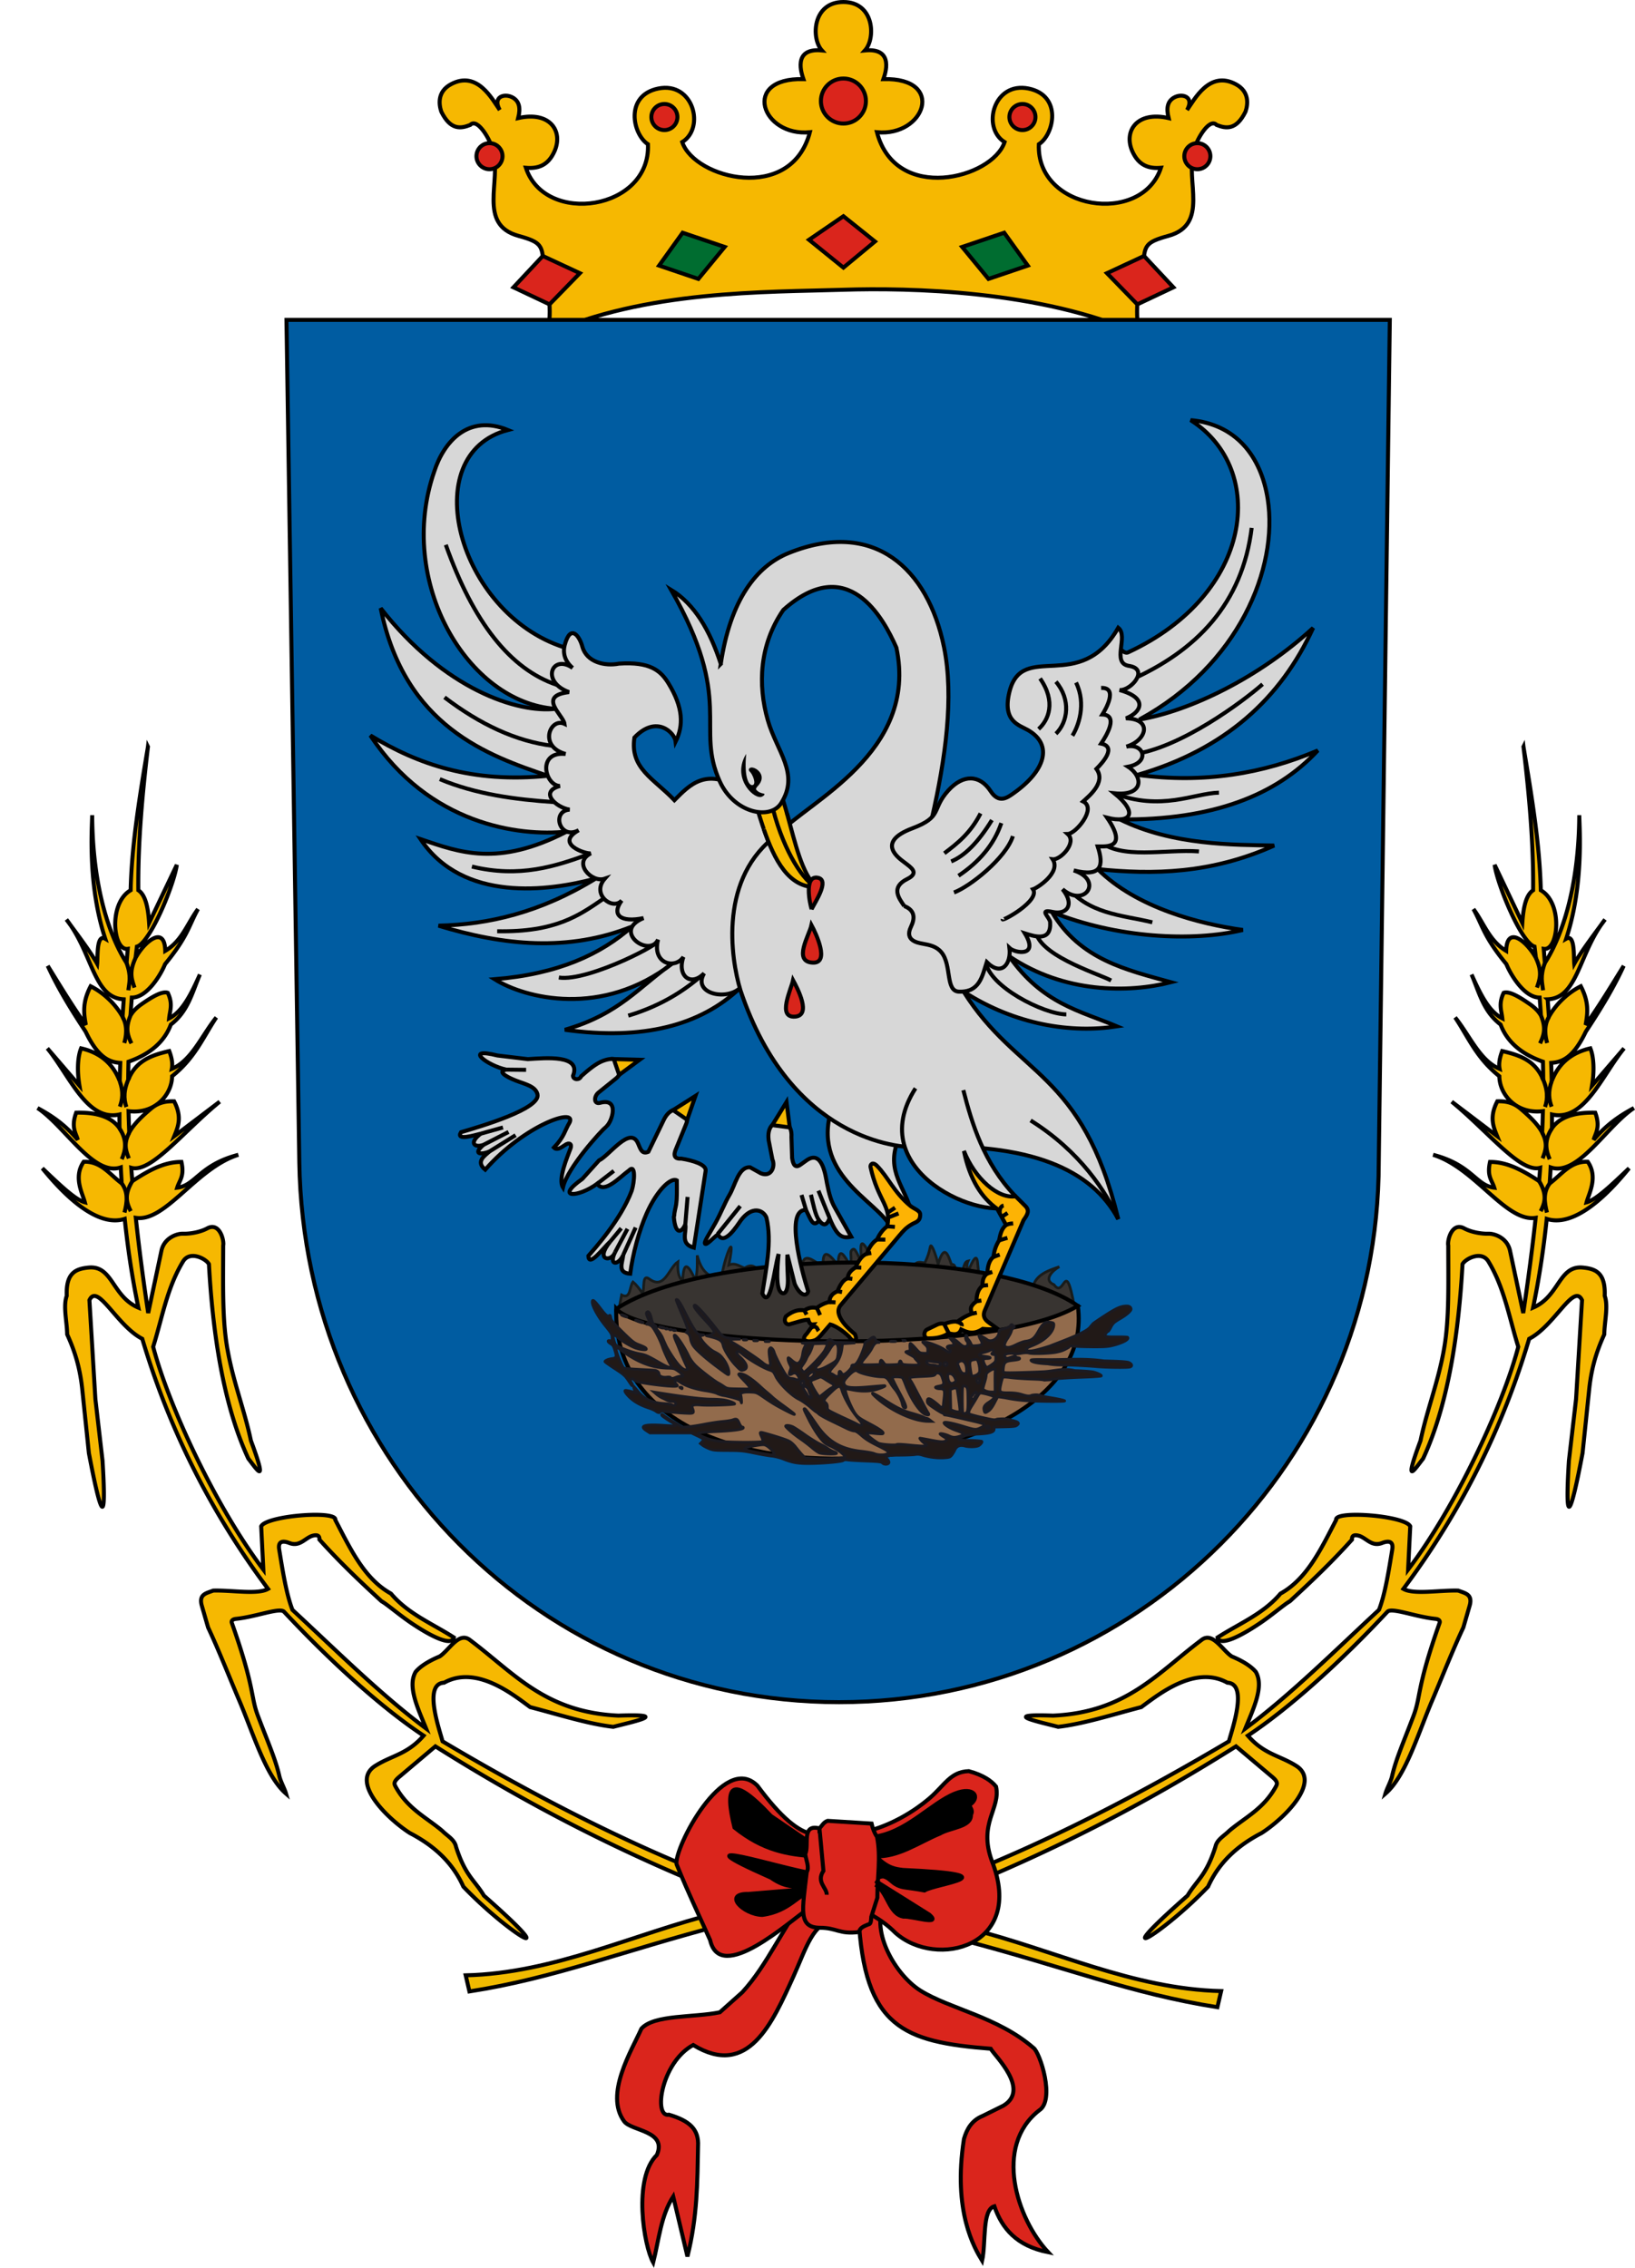 <svg xmlns="http://www.w3.org/2000/svg" height="850.283" width="613.157"><path d="m47.28 304.446 53.74-44.548" style="fill:none;fill-opacity:1;stroke:#f0f;stroke-width:.5;stroke-linecap:butt;stroke-linejoin:round;stroke-miterlimit:4;stroke-dasharray:none;stroke-dashoffset:0;stroke-opacity:1" transform="translate(13086.245 -2402.305)"/><path d="M-1509.506 690.49h12.201v3.97h-12.201c-2.392-1.667-5.607-2.016-8.967-2.132 3.338-.263 6.29.182 8.967-1.838z" style="color:#000;clip-rule:nonzero;display:inline;overflow:visible;visibility:visible;opacity:1;isolation:auto;mix-blend-mode:normal;color-interpolation:sRGB;color-interpolation-filters:linearRGB;solid-color:#000;solid-opacity:1;fill:none;fill-opacity:1;fill-rule:nonzero;stroke:#f0f;stroke-width:.3;stroke-linecap:butt;stroke-linejoin:miter;stroke-miterlimit:4;stroke-dasharray:none;stroke-dashoffset:0;stroke-opacity:1;color-rendering:auto;image-rendering:auto;shape-rendering:auto;text-rendering:auto;enable-background:accumulate" transform="translate(13086.245 -2402.305)"/><path d="M-12270.758 2682.268c-3.032 18.186-6.087 36.377-6.493 53.813-8.462 4.867-6.589 22.843-1.095 21.978-.144 1.726-.288 3.471-.436 5.271-6.251-9.712-12.729-28.014-12.896-55.382-.111 5.33-1.665 26.348 4.906 46.31-3.362-1.943-2.768 6.876-3.031 9.377-2.199-3.933-6.182-9.292-10.057-14.566 8.47 12.268 9.19 27.429 20.023 27.9a843.705 843.705 0 0 0-.443 6.576c-2.171-4.002-6.371-8.653-11.976-11.47-3.226 6.207-2.522 10.358-1.803 14.5-4.761-6.59-9.522-14.448-14.283-22.147 3.921 8.573 8.958 16.67 14.211 24.672 4.631 9.723 8.85 11.442 12.992 11.707-.08 2.262-.153 4.536-.205 6.854-1.994-5.176-5.925-10.371-14.489-12.309-1.33 3.272-1.535 8.564-.617 13.979l-12.031-13.979c8.369 10.178 14.821 27.555 27.027 24.8 0 1.727 0 3.441.03 5.192-2.229-3.259-6.731-6.101-16.243-5.877-2.112 5.632.115 8.02.579 10.172-5.025-5.945-10.052-9.192-15.077-11.902 10.401 6.905 20.95 25.739 31.221 22.246.101 1.986.218 3.985.352 5.996-4.434-3.239-7.74-8.357-14.26-8.117-3.991 5.774-.441 11.857.431 15.22-3.651-.93-9.863-6.984-15.941-12.767 4.3 5.196 18.785 22.886 30.893 18.976 1.117 10.851 2.764 21.98 5.119 33.284-9.902-4.201-9.615-15.907-18.674-15.03-4.785.464-8.538 1.942-8.193 10.602-1.415 3.901.102 9.633.162 14.455 2.482 5.454 4.664 11.545 5.621 20.24l2.521 24.254c4.6 24.278 6.676 28.205 5.125 2.89l-2.683-23.128-2.239-37.08c3.073-6.64 10.205 9.51 19.819 14.48 5.625 18.72 17.831 54.54 47.17 93.756-3.82 2.237-13.709.429-20.563.643-2.479.98-5.425 1.31-4.336 5.46l2.41 8.354c3.748 7.954 7.497 17.417 11.245 26.342 5.651 12.999 10.191 29.231 17.99 35.98-.53-1.875-2.037-4.542-2.488-6.53-1.461-6.45-4.346-12.837-7.954-22.382-2.972-7.665-1.077-10.222-9.879-35.097-.295-.833.34-1.404 1.528-1.526 7.579-.778 16.199-4.288 17.988-2.73 17.647 18.867 36.716 36.12 52.393 46.508-5.953 6.92-11.905 7.447-17.858 11.156-9.954 5.878 3.944 19.73 12.69 25.361 8.725 4.532 15.886 10.731 20.078 20.098 16.592 17.364 39.606 31.422 7.711 3.373-3.487-5.834-6.974-7.373-10.461-18.313-.566-2.733-3.212-4.015-5.121-5.943-6.008-5.102-12.862-8.175-17.508-16.545-.498-.95-1.048-1.717 1.285-3.685l13.608-11.479c36.147 22.755 67.315 38.147 97.064 50.664l-.965-4.98c-31.297-12.881-62.387-29.142-93.418-47.565-1.285-4.84-7.265-21.637.576-21.986 12.106-6.743 25.872 4.47 32.287 9.156 10.566 2.732 21.7 6.315 31.161 7.389 8.868-2.258 21.076-4.866 1.927-4.205-27.415-1.24-38.999-15.84-55.556-28.262-4.19-3.47-7.793 3.597-11.444 6.057-4.954 2.053-7.611 4.11-9.039 5.793-3.144 5.453.763 13.489 3.926 21.252-16.931-12.602-33.475-29.063-50.123-44.487-2.328-5.99-3.66-14.654-4.979-22.648-.666-4.035 2.738-2.834 3.856-2.408 3.751 1.428 5.643-1.62 8.352-2.637 2.181-.686 2.978-.08 2.89 1.351 7.764 8.64 15.527 15.965 23.291 23.11 2.089 1.147 6.537 5.069 11.338 8.297 7.17 4.82 14.989 8.793 15.789 5.283-8.052-5.202-17.17-8.808-23.594-16.451-10.027-5.53-15.243-16.83-20.88-27.627.803-3.694-25.904-1.603-27.788 2.408l.803 16.223c-17.653-23.218-35.436-61.143-41.314-83.526 3.407-10.939 5.222-22.19 11.205-32.006 2.581-4.234 8.659-.97 9.709 1.006 2.041 37.364 8.487 59.392 14.777 72.924 3.028 3.822 7.589 11.084.965-6.746-2.506-11.954-6.917-22.669-9.01-35.541-1.74-10.704-1.406-23.025-1.389-37.633.419-1.831-1.331-8.925-5.986-6.41-2.673 1.444-6.552 2.093-9.154 2.002-2.082-.073-6.976 1.453-8.031 6.424l-4.95 23.308c-1.898-12.71-3.449-24.46-4.652-35.691 11.162 1.736 22.631-18.7 38.463-23.63-14.61 3.776-16.065 11.554-22.94 12.333.858-2.853 2.804-4.22 1.588-9.666-6.209 0-11.746 2.831-18.416 7.207-.138-1.675-.278-3.351-.398-5.01 7.418 2.094 19.321-13.448 33.168-24.775l-17.025 12.912c1.467-3.607 2.965-7.198-.07-13.057-2.66-.059-5.657.208-8.654 2.743-3.242 2.74-6.429 5.699-8.17 8.97-.116-2.68-.206-5.356-.27-8.023 9.982 1.25 16.279-6.268 16.336-13.092 8.641-6.9 11.603-14.611 16.577-22.035-5.416 6.678-9.215 16.182-16.678 19.28.389-1.923-.01-4.184-.971-6.682-6.368 1.485-12.449 3.457-15.381 10.804.01-2.264.05-4.54.102-6.816 7.816-2.737 13.399-7.254 15.883-13.93 6.498-4.951 8.071-12.21 10.892-18.756-3.14 6.961-6.331 13.815-11.541 16.448.297-2.948 1.517-5.397-.506-9.594-2.241-.773-6.363 1.862-9.83 4.267-1.671 1.16-3.148 2.517-4.146 4.272.143-2.231.307-4.485.488-6.752 5.78.047 10.936-8.685 12.481-12.535 8.524-10.376 8.811-14.222 12.334-20.631-3.963 5.298-5.91 11.892-12.262 15.654-.246-9.958-7.925-3.31-11.143 2.65.155-1.394.336-2.827.504-4.242 5.001-1.485 13.969-23.255 14.967-30.654l-10.389 21.785c-.284-4.197-.928-10.233-4.039-12.261-.18-17.938 1.501-35.875 3.608-53.813zm-29.102 66.8a39.166 39.166 0 0 0-1.484-2.023c.488.67.988 1.348 1.484 2.024z" style="color:#000;clip-rule:nonzero;display:inline;overflow:visible;visibility:visible;opacity:1;isolation:auto;mix-blend-mode:normal;color-interpolation:sRGB;color-interpolation-filters:linearRGB;solid-color:#000;solid-opacity:1;fill:#f6b801;fill-opacity:1;fill-rule:evenodd;stroke:#000;stroke-width:1.5;stroke-linecap:butt;stroke-linejoin:miter;stroke-miterlimit:4;stroke-dasharray:none;stroke-dashoffset:0;stroke-opacity:1;color-rendering:auto;image-rendering:auto;shape-rendering:auto;text-rendering:auto;enable-background:accumulate" transform="translate(12326.245 -2402.305)"/><path style="color:#000;clip-rule:nonzero;display:inline;overflow:visible;visibility:visible;opacity:1;isolation:auto;mix-blend-mode:normal;color-interpolation:sRGB;color-interpolation-filters:linearRGB;solid-color:#000;solid-opacity:1;fill:none;fill-opacity:1;fill-rule:evenodd;stroke:#000;stroke-width:1.5;stroke-linecap:butt;stroke-linejoin:miter;stroke-miterlimit:4;stroke-dasharray:none;stroke-dashoffset:0;stroke-opacity:1;color-rendering:auto;image-rendering:auto;shape-rendering:auto;text-rendering:auto;enable-background:accumulate" d="M-12275.408 2761.454c-2.593 5.52-1.342 8.21-.401 11.126M-12278.117 2773.59c.335-2.863 1.191-5.205-.665-10.26M-12280.28 2783.545c2.057 3.626 1.29 7.56.648 9.81" transform="translate(12326.245 -2402.305)"/><path style="color:#000;clip-rule:nonzero;display:inline;overflow:visible;visibility:visible;opacity:1;isolation:auto;mix-blend-mode:normal;color-interpolation:sRGB;color-interpolation-filters:linearRGB;solid-color:#000;solid-opacity:1;fill:none;fill-opacity:1;fill-rule:evenodd;stroke:#000;stroke-width:1.5;stroke-linecap:butt;stroke-linejoin:miter;stroke-miterlimit:4;stroke-dasharray:none;stroke-dashoffset:0;stroke-opacity:1;color-rendering:auto;image-rendering:auto;shape-rendering:auto;text-rendering:auto;enable-background:accumulate" d="M-12277.306 2783.067c-2.118 4.966-.926 7.724.343 10.432M-12281.344 2807.66c1.478 4.085.998 6.972.05 9.574M-12277.741 2806.208c-2.199 4.549-2.159 8.07-1.105 11.128M-12281.424 2825.344c3.006 4.603 2.276 8.187.843 11.579" transform="translate(12326.245 -2402.305)"/><path style="color:#000;clip-rule:nonzero;display:inline;overflow:visible;visibility:visible;opacity:1;isolation:auto;mix-blend-mode:normal;color-interpolation:sRGB;color-interpolation-filters:linearRGB;solid-color:#000;solid-opacity:1;fill:none;fill-opacity:1;fill-rule:evenodd;stroke:#000;stroke-width:1.5;stroke-linecap:butt;stroke-linejoin:miter;stroke-miterlimit:4;stroke-dasharray:none;stroke-dashoffset:0;stroke-opacity:1;color-rendering:auto;image-rendering:auto;shape-rendering:auto;text-rendering:auto;enable-background:accumulate" d="M-12277.773 2826.924c-2.3 4.4-1.16 7.011-.155 9.693M-12280.592 2845.979c2.517 3.395 2.005 7.14 1.032 10.938" transform="translate(12326.245 -2402.305)"/><path style="color:#000;clip-rule:nonzero;display:inline;overflow:visible;visibility:visible;opacity:1;isolation:auto;mix-blend-mode:normal;color-interpolation:sRGB;color-interpolation-filters:linearRGB;solid-color:#000;solid-opacity:1;fill:none;fill-opacity:1;fill-rule:evenodd;stroke:#000;stroke-width:1.5;stroke-linecap:butt;stroke-linejoin:miter;stroke-miterlimit:4;stroke-dasharray:none;stroke-dashoffset:0;stroke-opacity:1;color-rendering:auto;image-rendering:auto;shape-rendering:auto;text-rendering:auto;enable-background:accumulate" d="M-12276.624 2845.141c-3.198 5.213-2.07 8.325-.59 11.266" transform="translate(12326.245 -2402.305)"/><path style="color:#000;clip-rule:nonzero;display:inline;overflow:visible;visibility:visible;opacity:1;isolation:auto;mix-blend-mode:normal;color-interpolation:sRGB;color-interpolation-filters:linearRGB;solid-color:#000;solid-opacity:1;fill:#f6b801;fill-opacity:1;fill-rule:evenodd;stroke:#000;stroke-width:1.5;stroke-linecap:butt;stroke-linejoin:miter;stroke-miterlimit:4;stroke-dasharray:none;stroke-dashoffset:0;stroke-opacity:1;color-rendering:auto;image-rendering:auto;shape-rendering:auto;text-rendering:auto;enable-background:accumulate" d="M-12270.758 2682.268c-3.032 18.186-6.087 36.377-6.493 53.813-8.462 4.867-6.589 22.843-1.095 21.978-.144 1.726-.288 3.471-.436 5.271-6.251-9.712-12.729-28.014-12.896-55.382-.111 5.33-1.665 26.348 4.906 46.31-3.362-1.943-2.768 6.876-3.031 9.377-2.199-3.933-6.182-9.292-10.057-14.566 8.47 12.268 9.19 27.429 20.023 27.9a843.705 843.705 0 0 0-.443 6.576c-2.171-4.002-6.371-8.653-11.976-11.47-3.226 6.207-2.522 10.358-1.803 14.5-4.761-6.59-9.522-14.448-14.283-22.147 3.921 8.573 8.958 16.67 14.211 24.672 4.631 9.723 8.85 11.442 12.992 11.707-.08 2.262-.153 4.536-.205 6.854-1.994-5.176-5.925-10.371-14.489-12.309-1.33 3.272-1.535 8.564-.617 13.979l-12.031-13.979c8.369 10.178 14.821 27.555 27.027 24.8 0 1.727 0 3.441.03 5.192-2.229-3.259-6.731-6.101-16.243-5.877-2.112 5.632.115 8.02.579 10.172-5.025-5.945-10.052-9.192-15.077-11.902 10.401 6.905 20.95 25.739 31.221 22.246.101 1.986.218 3.985.352 5.996-4.434-3.239-7.74-8.357-14.26-8.117-3.991 5.774-.441 11.857.431 15.22-3.651-.93-9.863-6.984-15.941-12.767 4.3 5.196 18.785 22.886 30.893 18.976 1.117 10.851 2.764 21.98 5.119 33.284-9.902-4.201-9.615-15.907-18.674-15.03-4.785.464-8.538 1.942-8.193 10.602-1.415 3.901.102 9.633.162 14.455 2.482 5.454 4.664 11.545 5.621 20.24l2.521 24.254c4.6 24.278 6.676 28.205 5.125 2.89l-2.683-23.128-2.239-37.08c3.073-6.64 10.205 9.51 19.819 14.48 5.625 18.72 17.831 54.54 47.17 93.756-3.82 2.237-13.709.429-20.563.643-2.479.98-5.425 1.31-4.336 5.46l2.41 8.354c3.748 7.954 7.497 17.417 11.245 26.342 5.651 12.999 10.191 29.231 17.99 35.98-.53-1.875-2.037-4.542-2.488-6.53-1.461-6.45-4.346-12.837-7.954-22.382-2.972-7.665-1.077-10.222-9.879-35.097-.295-.833.34-1.404 1.528-1.526 7.579-.778 16.199-4.288 17.988-2.73 17.647 18.867 36.716 36.12 52.393 46.508-5.953 6.92-11.905 7.447-17.858 11.156-9.954 5.878 3.944 19.73 12.69 25.361 8.725 4.532 15.886 10.731 20.078 20.098 16.592 17.364 39.606 31.422 7.711 3.373-3.487-5.834-6.974-7.373-10.461-18.313-.566-2.733-3.212-4.015-5.121-5.943-6.008-5.102-12.862-8.175-17.508-16.545-.498-.95-1.048-1.717 1.285-3.685l13.608-11.479c36.147 22.755 67.315 38.147 97.064 50.664l-.965-4.98c-31.297-12.881-62.387-29.142-93.418-47.565-1.285-4.84-7.265-21.637.576-21.986 12.106-6.743 25.872 4.47 32.287 9.156 10.566 2.732 21.7 6.315 31.161 7.389 8.868-2.258 21.076-4.866 1.927-4.205-27.415-1.24-38.999-15.84-55.556-28.262-4.19-3.47-7.793 3.597-11.444 6.057-4.954 2.053-7.611 4.11-9.039 5.793-3.144 5.453.763 13.489 3.926 21.252-16.931-12.602-33.475-29.063-50.123-44.487-2.328-5.99-3.66-14.654-4.979-22.648-.666-4.035 2.738-2.834 3.856-2.408 3.751 1.428 5.643-1.62 8.352-2.637 2.181-.686 2.978-.08 2.89 1.351 7.764 8.64 15.527 15.965 23.291 23.11 2.089 1.147 6.537 5.069 11.338 8.297 7.17 4.82 14.989 8.793 15.789 5.283-8.052-5.202-17.17-8.808-23.594-16.451-10.027-5.53-15.243-16.83-20.88-27.627.803-3.694-25.904-1.603-27.788 2.408l.803 16.223c-17.653-23.218-35.436-61.143-41.314-83.526 3.407-10.939 5.222-22.19 11.205-32.006 2.581-4.234 8.659-.97 9.709 1.006 2.041 37.364 8.487 59.392 14.777 72.924 3.028 3.822 7.589 11.084.965-6.746-2.506-11.954-6.917-22.669-9.01-35.541-1.74-10.704-1.406-23.025-1.389-37.633.419-1.831-1.331-8.925-5.986-6.41-2.673 1.444-6.552 2.093-9.154 2.002-2.082-.073-6.976 1.453-8.031 6.424l-4.95 23.308c-1.898-12.71-3.449-24.46-4.652-35.691 11.162 1.736 22.631-18.7 38.463-23.63-14.61 3.776-16.065 11.554-22.94 12.333.858-2.853 2.804-4.22 1.588-9.666-6.209 0-11.746 2.831-18.416 7.207-.138-1.675-.278-3.351-.398-5.01 7.418 2.094 19.321-13.448 33.168-24.775l-17.025 12.912c1.467-3.607 2.965-7.198-.07-13.057-2.66-.059-5.657.208-8.654 2.743-3.242 2.74-6.429 5.699-8.17 8.97-.116-2.68-.206-5.356-.27-8.023 9.982 1.25 16.279-6.268 16.336-13.092 8.641-6.9 11.603-14.611 16.577-22.035-5.416 6.678-9.215 16.182-16.678 19.28.389-1.923-.01-4.184-.971-6.682-6.368 1.485-12.449 3.457-15.381 10.804.01-2.264.05-4.54.102-6.816 7.816-2.737 13.399-7.254 15.883-13.93 6.498-4.951 8.071-12.21 10.892-18.756-3.14 6.961-6.331 13.815-11.541 16.448.297-2.948 1.517-5.397-.506-9.594-2.241-.773-6.363 1.862-9.83 4.267-1.671 1.16-3.148 2.517-4.146 4.272.143-2.231.307-4.485.488-6.752 5.78.047 10.936-8.685 12.481-12.535 8.524-10.376 8.811-14.222 12.334-20.631-3.963 5.298-5.91 11.892-12.262 15.654-.246-9.958-7.925-3.31-11.143 2.65.155-1.394.336-2.827.504-4.242 5.001-1.485 13.969-23.255 14.967-30.654l-10.389 21.785c-.284-4.197-.928-10.233-4.039-12.261-.18-17.938 1.501-35.875 3.608-53.813zm-29.102 66.8a39.166 39.166 0 0 0-1.484-2.023c.488.67.988 1.348 1.484 2.024z" transform="matrix(-1 0 0 1 -11699.422 -2402.305)"/><path d="M-12275.408 2761.454c-2.593 5.52-1.342 8.21-.401 11.126M-12278.117 2773.59c.335-2.863 1.191-5.205-.665-10.26M-12280.28 2783.545c2.057 3.626 1.29 7.56.648 9.81" style="color:#000;clip-rule:nonzero;display:inline;overflow:visible;visibility:visible;opacity:1;isolation:auto;mix-blend-mode:normal;color-interpolation:sRGB;color-interpolation-filters:linearRGB;solid-color:#000;solid-opacity:1;fill:none;fill-opacity:1;fill-rule:evenodd;stroke:#000;stroke-width:1.5;stroke-linecap:butt;stroke-linejoin:miter;stroke-miterlimit:4;stroke-dasharray:none;stroke-dashoffset:0;stroke-opacity:1;color-rendering:auto;image-rendering:auto;shape-rendering:auto;text-rendering:auto;enable-background:accumulate" transform="matrix(-1 0 0 1 -11699.422 -2402.305)"/><path d="M-12277.306 2783.067c-2.118 4.966-.926 7.724.343 10.432M-12281.344 2807.66c1.478 4.085.998 6.972.05 9.574M-12277.741 2806.208c-2.199 4.549-2.159 8.07-1.105 11.128M-12281.424 2825.344c3.006 4.603 2.276 8.187.843 11.579" style="color:#000;clip-rule:nonzero;display:inline;overflow:visible;visibility:visible;opacity:1;isolation:auto;mix-blend-mode:normal;color-interpolation:sRGB;color-interpolation-filters:linearRGB;solid-color:#000;solid-opacity:1;fill:none;fill-opacity:1;fill-rule:evenodd;stroke:#000;stroke-width:1.5;stroke-linecap:butt;stroke-linejoin:miter;stroke-miterlimit:4;stroke-dasharray:none;stroke-dashoffset:0;stroke-opacity:1;color-rendering:auto;image-rendering:auto;shape-rendering:auto;text-rendering:auto;enable-background:accumulate" transform="matrix(-1 0 0 1 -11699.422 -2402.305)"/><path d="M-12277.773 2826.924c-2.3 4.4-1.16 7.011-.155 9.693M-12280.592 2845.979c2.517 3.395 2.005 7.14 1.032 10.938" style="color:#000;clip-rule:nonzero;display:inline;overflow:visible;visibility:visible;opacity:1;isolation:auto;mix-blend-mode:normal;color-interpolation:sRGB;color-interpolation-filters:linearRGB;solid-color:#000;solid-opacity:1;fill:none;fill-opacity:1;fill-rule:evenodd;stroke:#000;stroke-width:1.5;stroke-linecap:butt;stroke-linejoin:miter;stroke-miterlimit:4;stroke-dasharray:none;stroke-dashoffset:0;stroke-opacity:1;color-rendering:auto;image-rendering:auto;shape-rendering:auto;text-rendering:auto;enable-background:accumulate" transform="matrix(-1 0 0 1 -11699.422 -2402.305)"/><path d="M-12276.624 2845.141c-3.198 5.213-2.07 8.325-.59 11.266" style="color:#000;clip-rule:nonzero;display:inline;overflow:visible;visibility:visible;opacity:1;isolation:auto;mix-blend-mode:normal;color-interpolation:sRGB;color-interpolation-filters:linearRGB;solid-color:#000;solid-opacity:1;fill:none;fill-opacity:1;fill-rule:evenodd;stroke:#000;stroke-width:1.5;stroke-linecap:butt;stroke-linejoin:miter;stroke-miterlimit:4;stroke-dasharray:none;stroke-dashoffset:0;stroke-opacity:1;color-rendering:auto;image-rendering:auto;shape-rendering:auto;text-rendering:auto;enable-background:accumulate" transform="matrix(-1 0 0 1 -11699.422 -2402.305)"/><path style="color:#000;clip-rule:nonzero;display:inline;overflow:visible;visibility:visible;opacity:1;isolation:auto;mix-blend-mode:normal;color-interpolation:sRGB;color-interpolation-filters:linearRGB;solid-color:#000;solid-opacity:1;fill:#f1bb00;fill-opacity:1;fill-rule:evenodd;stroke:#000;stroke-width:1.5;stroke-linecap:butt;stroke-linejoin:miter;stroke-miterlimit:4;stroke-dasharray:none;stroke-dashoffset:0;stroke-opacity:1;color-rendering:auto;image-rendering:auto;shape-rendering:auto;text-rendering:auto;enable-background:accumulate" d="M-11962.699 3125.414c31.556 7.886 61.269 22.617 94.404 23.397l-1.402 6.04c-32.172-5.024-57.208-15.124-95.501-25.121M-12057.198 3119.508c-31.556 7.886-61.269 22.617-94.404 23.397l1.402 6.04c32.172-5.024 57.208-15.124 95.501-25.121" transform="translate(12326.245 -2402.305)"/><g transform="translate(12326.245 -2302.305)"><path d="M-11898.743 2427.701c-2.004-6.642-.958-16.302 1.286-26.343.404-7.015.873-8.29 9.316-10.601 15.555-4.258 6.304-20.72 9.638-31.804.428-3.338 5.675-12.822 8.513-9.798 3.48 1.367 7.354 2.073 10.835-4.98.889-2.604 1.605-7.47-3.607-10.28-9.966-5.374-15.597 5.838-18.311 9.638 2.847-4.945-1.792-6.382-4.833-4.682-2.437 1.361-3.067 3.853-2.074 7.734-11.946-2.741-16.929 4.914-13.654 12.368 2.481 5.646 6.477 6.62 10.763 6.264-7.198 21.826-46.862 15.92-45.779-8.834 5.764-3.721 8.835-18.275-3.855-20.882-13.203-2.711-17.661 14.765-8.995 20.079-4.598 13.675-40.882 23.013-47.867-3.695 18.036 1.757 25.926-20.522 2.41-19.917.593-1.752 4.319-11.832-6.907-10.762 4.104-4.547 3.507-18.151-8.085-18.151-11.591 0-12.188 13.604-8.084 18.15-11.226-1.07-7.5 9.011-6.907 10.763-23.516-.605-15.626 21.674 2.41 19.917-6.985 26.708-43.269 17.37-47.867 3.695 8.666-5.314 4.208-22.79-8.995-20.079-12.69 2.607-9.619 17.16-3.855 20.882 1.083 24.754-38.581 30.66-45.779 8.834 4.286.356 8.282-.618 10.763-6.264 3.275-7.454-1.708-15.109-13.654-12.368.993-3.88.363-6.373-2.074-7.734-3.041-1.7-7.68-.263-4.833 4.682-2.714-3.8-8.345-15.012-18.311-9.638-5.212 2.81-4.496 7.676-3.607 10.28 3.481 7.053 7.355 6.347 10.835 4.98 2.838-3.024 8.085 6.46 8.513 9.798 3.334 11.084-5.917 27.546 9.638 31.804 8.443 2.311 8.912 3.586 9.316 10.601 2.244 10.041 3.29 19.7 1.286 26.343 36.961-16.632 82.4-15.84 111.205-16.755 24.257-.77 74.245.123 111.206 16.755z" style="color:#000;clip-rule:nonzero;display:inline;overflow:visible;visibility:visible;opacity:1;isolation:auto;mix-blend-mode:normal;color-interpolation:sRGB;color-interpolation-filters:linearRGB;solid-color:#000;solid-opacity:1;fill:#f6b801;fill-opacity:1;fill-rule:evenodd;stroke:#000;stroke-width:1.5;stroke-linecap:butt;stroke-linejoin:miter;stroke-miterlimit:4;stroke-dasharray:none;stroke-dashoffset:0;stroke-opacity:1;color-rendering:auto;image-rendering:auto;shape-rendering:auto;text-rendering:auto;enable-background:accumulate"/><path style="color:#000;clip-rule:nonzero;display:inline;overflow:visible;visibility:visible;opacity:1;isolation:auto;mix-blend-mode:normal;color-interpolation:sRGB;color-interpolation-filters:linearRGB;solid-color:#000;solid-opacity:1;fill:#da251c;fill-opacity:1;fill-rule:evenodd;stroke:#000;stroke-width:1.5;stroke-linecap:butt;stroke-linejoin:miter;stroke-miterlimit:4;stroke-dasharray:none;stroke-dashoffset:0;stroke-opacity:1;color-rendering:auto;image-rendering:auto;shape-rendering:auto;text-rendering:auto;enable-background:accumulate" d="m-12133.684 2410.032 10.997-11.755 13.901 6.454-11.381 11.69z"/><path d="m-12079.082 2401.883 8.835-12.323 15.767 5.33-9.865 11.99z" style="color:#000;clip-rule:nonzero;display:inline;overflow:visible;visibility:visible;opacity:1;isolation:auto;mix-blend-mode:normal;color-interpolation:sRGB;color-interpolation-filters:linearRGB;solid-color:#000;solid-opacity:1;fill:#006d30;fill-opacity:1;fill-rule:evenodd;stroke:#000;stroke-width:1.5;stroke-linecap:butt;stroke-linejoin:miter;stroke-miterlimit:4;stroke-dasharray:none;stroke-dashoffset:0;stroke-opacity:1;color-rendering:auto;image-rendering:auto;shape-rendering:auto;text-rendering:auto;enable-background:accumulate"/><path style="color:#000;clip-rule:nonzero;display:inline;overflow:visible;visibility:visible;opacity:1;isolation:auto;mix-blend-mode:normal;color-interpolation:sRGB;color-interpolation-filters:linearRGB;solid-color:#000;solid-opacity:1;fill:#da251c;fill-opacity:1;fill-rule:evenodd;stroke:#000;stroke-width:1.5;stroke-linecap:butt;stroke-linejoin:miter;stroke-miterlimit:4;stroke-dasharray:none;stroke-dashoffset:0;stroke-opacity:1;color-rendering:auto;image-rendering:auto;shape-rendering:auto;text-rendering:auto;enable-background:accumulate" d="m-12009.948 2383.368-12.903 8.835 12.903 10.44 11.833-9.798z"/><circle style="color:#000;clip-rule:nonzero;display:inline;overflow:visible;visibility:visible;opacity:1;isolation:auto;mix-blend-mode:normal;color-interpolation:sRGB;color-interpolation-filters:linearRGB;solid-color:#000;solid-opacity:1;fill:#da251c;fill-opacity:1;fill-rule:nonzero;stroke:#000;stroke-width:1.5;stroke-linecap:butt;stroke-linejoin:miter;stroke-miterlimit:4;stroke-dasharray:none;stroke-dashoffset:0;stroke-opacity:1;color-rendering:auto;image-rendering:auto;shape-rendering:auto;text-rendering:auto;enable-background:accumulate" cx="-12009.948" cy="2340.187" r="8.442"/><circle r="4.888" cy="2346.187" cx="-12077.086" style="color:#000;clip-rule:nonzero;display:inline;overflow:visible;visibility:visible;opacity:1;isolation:auto;mix-blend-mode:normal;color-interpolation:sRGB;color-interpolation-filters:linearRGB;solid-color:#000;solid-opacity:1;fill:#da251c;fill-opacity:1;fill-rule:nonzero;stroke:#000;stroke-width:1.5;stroke-linecap:butt;stroke-linejoin:miter;stroke-miterlimit:4;stroke-dasharray:none;stroke-dashoffset:0;stroke-opacity:1;color-rendering:auto;image-rendering:auto;shape-rendering:auto;text-rendering:auto;enable-background:accumulate"/><circle style="color:#000;clip-rule:nonzero;display:inline;overflow:visible;visibility:visible;opacity:1;isolation:auto;mix-blend-mode:normal;color-interpolation:sRGB;color-interpolation-filters:linearRGB;solid-color:#000;solid-opacity:1;fill:#da251c;fill-opacity:1;fill-rule:nonzero;stroke:#000;stroke-width:1.5;stroke-linecap:butt;stroke-linejoin:miter;stroke-miterlimit:4;stroke-dasharray:none;stroke-dashoffset:0;stroke-opacity:1;color-rendering:auto;image-rendering:auto;shape-rendering:auto;text-rendering:auto;enable-background:accumulate" cx="-12142.679" cy="2360.868" r="4.888"/><path d="m-11886.213 2410.032-10.997-11.755-13.901 6.454 11.381 11.69z" style="color:#000;clip-rule:nonzero;display:inline;overflow:visible;visibility:visible;opacity:1;isolation:auto;mix-blend-mode:normal;color-interpolation:sRGB;color-interpolation-filters:linearRGB;solid-color:#000;solid-opacity:1;fill:#da251c;fill-opacity:1;fill-rule:evenodd;stroke:#000;stroke-width:1.5;stroke-linecap:butt;stroke-linejoin:miter;stroke-miterlimit:4;stroke-dasharray:none;stroke-dashoffset:0;stroke-opacity:1;color-rendering:auto;image-rendering:auto;shape-rendering:auto;text-rendering:auto;enable-background:accumulate"/><path style="color:#000;clip-rule:nonzero;display:inline;overflow:visible;visibility:visible;opacity:1;isolation:auto;mix-blend-mode:normal;color-interpolation:sRGB;color-interpolation-filters:linearRGB;solid-color:#000;solid-opacity:1;fill:#006d30;fill-opacity:1;fill-rule:evenodd;stroke:#000;stroke-width:1.5;stroke-linecap:butt;stroke-linejoin:miter;stroke-miterlimit:4;stroke-dasharray:none;stroke-dashoffset:0;stroke-opacity:1;color-rendering:auto;image-rendering:auto;shape-rendering:auto;text-rendering:auto;enable-background:accumulate" d="m-11940.815 2401.883-8.835-12.323-15.767 5.33 9.865 11.99z"/><circle style="color:#000;clip-rule:nonzero;display:inline;overflow:visible;visibility:visible;opacity:1;isolation:auto;mix-blend-mode:normal;color-interpolation:sRGB;color-interpolation-filters:linearRGB;solid-color:#000;solid-opacity:1;fill:#da251c;fill-opacity:1;fill-rule:nonzero;stroke:#000;stroke-width:1.5;stroke-linecap:butt;stroke-linejoin:miter;stroke-miterlimit:4;stroke-dasharray:none;stroke-dashoffset:0;stroke-opacity:1;color-rendering:auto;image-rendering:auto;shape-rendering:auto;text-rendering:auto;enable-background:accumulate" cx="11942.811" cy="2346.187" r="4.888" transform="scale(-1 1)"/><circle r="4.888" cy="2360.868" cx="11877.218" style="color:#000;clip-rule:nonzero;display:inline;overflow:visible;visibility:visible;opacity:1;isolation:auto;mix-blend-mode:normal;color-interpolation:sRGB;color-interpolation-filters:linearRGB;solid-color:#000;solid-opacity:1;fill:#da251c;fill-opacity:1;fill-rule:nonzero;stroke:#000;stroke-width:1.5;stroke-linecap:butt;stroke-linejoin:miter;stroke-miterlimit:4;stroke-dasharray:none;stroke-dashoffset:0;stroke-opacity:1;color-rendering:auto;image-rendering:auto;shape-rendering:auto;text-rendering:auto;enable-background:accumulate" transform="scale(-1 1)"/></g><path d="m-12978.815 2522.24 4.82 315.85c1.706 111.771 90.619 202.403 202.404 202.403s202.404-90.619 202.404-202.404l4.145-315.85z" style="color:#000;clip-rule:nonzero;display:inline;overflow:visible;visibility:visible;opacity:1;isolation:auto;mix-blend-mode:normal;color-interpolation:sRGB;color-interpolation-filters:linearRGB;solid-color:#000;solid-opacity:1;fill:#005ca1;fill-opacity:1;fill-rule:nonzero;stroke:#000;stroke-width:1.5;stroke-linecap:butt;stroke-linejoin:miter;stroke-miterlimit:4;stroke-dasharray:none;stroke-dashoffset:0;stroke-opacity:1;color-rendering:auto;image-rendering:auto;shape-rendering:auto;text-rendering:auto;enable-background:accumulate" transform="translate(13086.245 -2402.305)"/><path style="color:#000;clip-rule:nonzero;display:inline;overflow:visible;visibility:visible;opacity:1;isolation:auto;mix-blend-mode:normal;color-interpolation:sRGB;color-interpolation-filters:linearRGB;solid-color:#000;solid-opacity:1;fill:#383431;fill-opacity:1;fill-rule:evenodd;stroke:#191c1b;stroke-width:1;stroke-linecap:butt;stroke-linejoin:miter;stroke-miterlimit:4;stroke-dasharray:none;stroke-dashoffset:0;stroke-opacity:1;color-rendering:auto;image-rendering:auto;shape-rendering:auto;text-rendering:auto;enable-background:accumulate" d="m-11714.17 2893.286 1.045-5.46c3.511 1.79 2.88-3.197 4.256-4.9 1.093.887 2.307 2.38 3.614 4.337.787-1.926-.263-7.501 2.49-5.461 5.8 4.296 7.25-4.093 10.762-6.426-.176 3.063.03 5.785 1.767 7.148.327-8.366 2.369-5.59 4.819-.16.83-3.595.619-6.408.642-9.397.991 3.77 2.497 7.126 6.666 8.353l2.57-.482c.525-5.448 5.545-19.259 2.65-4.257 2.504-1.018 4.011.621 5.944 1.125 3.074-1.944 3.797.145 5.541.481l15.902-.883c.424-5.128 3.229-3.108 5.943-1.365l2.089 2.008c-.564-6.52 1.101-7.32 5.461-1.205.276-7.913 2.412-3.494 4.337-.482 1.188-.93.168-4.26.643-4.949 1.637-2.373 2.132 2.214 3.935 3.503-1.684-14.174 3.546-.038 5.862 2.169l13.332.16c1.658-2.356 3.039-1.396 4.498-1.365 2.163-4.428 1.812-6.583 2.315-6.39.617.237 1.874 3.67 2.664 6.792 2.37-7.761 3.65-3.518 4.98.16 1.732-.066 1.307 1.717 1.686 2.811 3.737.846 2.229-3.553 4.578-4.096-.839 1.88-.222 2.886-.08 4.177 4.26-10.56 3.389-2.308 4.096.16l20.239 5.622c1.061-5.006 6.241-6.448 9.959-7.79-2.296 1.196-6.306 4.962-2.008 6.746 4.005 5.624 4.1-10.885 7.63 8.112" transform="translate(11946.245 -2402.305)"/><path style="color:#000;clip-rule:nonzero;display:inline;overflow:visible;visibility:visible;opacity:1;isolation:auto;mix-blend-mode:normal;color-interpolation:sRGB;color-interpolation-filters:linearRGB;solid-color:#000;solid-opacity:1;fill:#926b4c;fill-opacity:1;fill-rule:evenodd;stroke:#000;stroke-width:1.5;stroke-linecap:butt;stroke-linejoin:miter;stroke-miterlimit:4;stroke-dasharray:none;stroke-dashoffset:0;stroke-opacity:1;color-rendering:auto;image-rendering:auto;shape-rendering:auto;text-rendering:auto;enable-background:accumulate" d="M-11935.133 2893.03c29.584 3.325 139.336-10.331 173.095-1.137 9.2 68.118-175.6 83.793-173.095 1.136z" transform="translate(12166.245 -2402.305)"/><path d="M-11935.133 2893.03c34.742-22.86 141.852-23.105 173.095-1.137-32.684 19.841-160.813 15.198-173.095 1.136z" style="color:#000;clip-rule:nonzero;display:inline;overflow:visible;visibility:visible;opacity:1;isolation:auto;mix-blend-mode:normal;color-interpolation:sRGB;color-interpolation-filters:linearRGB;solid-color:#000;solid-opacity:1;fill:#383431;fill-opacity:1;fill-rule:evenodd;stroke:#000;stroke-width:1.5;stroke-linecap:butt;stroke-linejoin:miter;stroke-miterlimit:4;stroke-dasharray:none;stroke-dashoffset:0;stroke-opacity:1;color-rendering:auto;image-rendering:auto;shape-rendering:auto;text-rendering:auto;enable-background:accumulate" transform="translate(12166.245 -2402.305)"/><path d="M-11634.12 2817.158c-8.356 25.327 16.262 35.008 21.663 44.75l7.951-4.997c-1.781-9.077-9.916-15.331-4.771-27.486M-11666.463 2753.22l-2.327 19.596c-14.813 13.914-36.244 19.654-65.618 15.581 20.53-5.927 27.879-16.248 40.331-24.868-26.276 20.435-55.238 13.11-66.674 5.914 23.764-1.913 39.828-9.326 51.621-19.79-23.978 9.634-48.259 7.14-72.663-.288 18.724-.404 38.154-4.906 59.014-17.699-17.584 4.752-49.83 9.128-65.76-14.747 14.662 4.955 28.935 10.544 54.846-2.832-18.101 1.914-51.603-2.67-73.64-36.04 17.697 10.77 38.168 17.986 66.515 15.123-22.175-7.571-53.649-18.245-62.66-62.829 23.912 30.568 51.487 39.419 65.595 37.713-33.093-2.227-59.805-47.743-45.516-88.953 3.61-11.222 12.776-21.649 27.627-15.58-34.677 9.035-18.874 68.735 21.124 81.505l14.535 12.943 10.143 42.522z" style="color:#000;clip-rule:nonzero;display:inline;overflow:visible;visibility:visible;opacity:1;isolation:auto;mix-blend-mode:normal;color-interpolation:sRGB;color-interpolation-filters:linearRGB;solid-color:#000;solid-opacity:1;fill:#d7d7d7;fill-opacity:1;fill-rule:evenodd;stroke:#000;stroke-width:1.5;stroke-linecap:butt;stroke-linejoin:miter;stroke-miterlimit:4;stroke-dasharray:none;stroke-dashoffset:0;stroke-opacity:1;color-rendering:auto;image-rendering:auto;shape-rendering:auto;text-rendering:auto;enable-background:accumulate" transform="translate(11946.245 -2402.305)"/><path d="M-11682.195 2767.235c-9.012 8.1-18.574 12.892-28.441 15.862M-11736.657 2768.801c11.126 1.76 41.258-14.071 37.198-14.22M-11759.787 2751.453c22.053.406 30.861-6.024 39.985-12.292M-11769.264 2727.199c17.854 4.335 31.36-.028 44.59-4.941M-11781.311 2694.431c13.555 5.663 28.121 7.617 42.95 8.607M-11779.544 2663.751c13.47 10.252 26.939 16.477 40.409 18.163M-11779.063 2606.568c10.307 28.975 24.156 46.7 41.745 52.544" style="color:#000;clip-rule:nonzero;display:inline;overflow:visible;visibility:visible;opacity:1;isolation:auto;mix-blend-mode:normal;color-interpolation:sRGB;color-interpolation-filters:linearRGB;solid-color:#000;solid-opacity:1;fill:#d7d7d7;fill-opacity:1;fill-rule:evenodd;stroke:#000;stroke-width:1.5;stroke-linecap:butt;stroke-linejoin:miter;stroke-miterlimit:4;stroke-dasharray:none;stroke-dashoffset:0;stroke-opacity:1;color-rendering:auto;image-rendering:auto;shape-rendering:auto;text-rendering:auto;enable-background:accumulate" transform="translate(11946.245 -2402.305)"/><path d="M-11666.748 2769.693c-2.816 8.813-20.603 6.268-15.447-2.458-4.968 5.157-10.235.954-7.765-6.133-3.241 4.81-11.857 2.453-9.499-6.52-3.164 6.969-17.477-3.154-5.452-8.07-8.699 1.83-12.133-1.242-8.178-6.588-3.299 3.903-11.557-2.226-6.36-8.178-4.91 1.697-12.193-6.062-5.225-9.488-2.185.232-13.613-3.643-4.543-8.685-7.197 3.842-10.371-7.225-3.408-7.723-5.157-.82-11.508-6.692-3.634-8.86-5.696-.168-8.719-13.113 2.124-12-10.329-2.847-5.758-13.811-.415-11.303-.446-3.255-10.362-10.483 1.698-11.893-10.772-3.912-6.353-14.465 1.363-9.072-1.568-1.275-4.144-4.26-2.953-8.66 2.167-8.004 5.521-3.28 6.574.64 1.591 5.925 8.53 7.458 13.777 6.413 11.659-.773 15.607 2.613 18.521 7.378 5.573 9.11 5.702 15.779 2.71 21.86-.369-3.316-7.141-10.24-15.459-1.535-1.764 11.61 7.242 15.345 14.993 23.503 5.926-6.031 11.879-12.003 24.079-4.65l19.536 19.99" style="color:#000;clip-rule:nonzero;display:inline;overflow:visible;visibility:visible;opacity:1;isolation:auto;mix-blend-mode:normal;color-interpolation:sRGB;color-interpolation-filters:linearRGB;solid-color:#000;solid-opacity:1;fill:#d7d7d7;fill-opacity:1;fill-rule:evenodd;stroke:#000;stroke-width:1.5;stroke-linecap:butt;stroke-linejoin:miter;stroke-miterlimit:4;stroke-dasharray:none;stroke-dashoffset:0;stroke-opacity:1;color-rendering:auto;image-rendering:auto;shape-rendering:auto;text-rendering:auto;enable-background:accumulate" transform="translate(11946.245 -2402.305)"/><path d="M-11662.887 2703.578c4.399 14.023 9.313 31.69 22.944 31.348-7.099-6.022-9.32-24.032-13.857-36.118" style="color:#000;clip-rule:nonzero;display:inline;overflow:visible;visibility:visible;opacity:1;isolation:auto;mix-blend-mode:normal;color-interpolation:sRGB;color-interpolation-filters:linearRGB;solid-color:#000;solid-opacity:1;fill:#f6ba01;fill-opacity:1;fill-rule:evenodd;stroke:#000;stroke-width:1.5;stroke-linecap:butt;stroke-linejoin:miter;stroke-miterlimit:4;stroke-dasharray:none;stroke-dashoffset:0;stroke-opacity:1;color-rendering:auto;image-rendering:auto;shape-rendering:auto;text-rendering:auto;enable-background:accumulate" transform="translate(11946.245 -2402.305)"/><path d="M-11675.94 2651.223c-4.058-12.59-9.87-22.47-18.633-27.789 23.882 41.765 8.839 51.264 18.312 71.96 5.353 11.698 18.834 14.585 22.969 8.032 7.016-11.117-1.635-19.288-5.028-31.149-3.768-13.169-3.167-28.256 5.831-41.293 24.26-21.7 37.539 3.073 42.405 14.135 8.347 39.468-33.305 57.745-44.493 70.033-22.117 15.928-17.719 46.157-13.975 58.468 18.821 56.345 59.778 59.07 66.017 58.789 42.843-1.991 65.762 8.437 75.656 26.985-13.499-55.729-37.883-53.297-57.986-85.292 19.687 12.634 40.583 15.605 57.504 13.01-13.788-5.826-27.904-8.373-40.478-26.342 20.63 14.014 44.797 13.852 60.717 9.798-16.72-4.65-34.13-8.473-44.654-26.343 24.345 9.82 52.682 11.266 71.639 6.746-15.834-2.174-39.872-8.224-54.452-22.808 20.716 2.125 42.491 1.776 66.178-8.835-14.916-.302-38.05-.01-57.826-9.798 34.811.335 58.665-9.07 74.21-25.86-20.352 8.624-42.565 12.51-67.624 9.155 33.011-9.564 53.822-28.837 65.857-55.095-20.337 18.67-46.074 31.104-65.215 34.374 37.398-20.366 52.225-56.838 48.179-82.715-2.516-16.087-11.977-28.079-28.903-29.563 28.891 18.371 23.592 65.324-23.508 87.087-1.41.651-3.837-1.931-4.281-3.794l-31.483 65.768-37.747.161c5.041-22.116 8.36-45.376 4.527-64.129-6.035-29.532-26.238-48.127-58.176-35.299-12.241 4.917-21.954 17.64-25.539 41.603z" style="color:#000;clip-rule:nonzero;display:inline;overflow:visible;visibility:visible;opacity:1;isolation:auto;mix-blend-mode:normal;color-interpolation:sRGB;color-interpolation-filters:linearRGB;solid-color:#000;solid-opacity:1;fill:#d7d7d7;fill-opacity:1;fill-rule:evenodd;stroke:#000;stroke-width:1.5;stroke-linecap:butt;stroke-linejoin:miter;stroke-miterlimit:4;stroke-dasharray:none;stroke-dashoffset:0;stroke-opacity:1;color-rendering:auto;image-rendering:auto;shape-rendering:auto;text-rendering:auto;enable-background:accumulate" transform="translate(11946.245 -2402.305)"/><path d="M-11523.183 2657.692c25.864-11.274 42.867-29.254 46.34-57.472" style="color:#000;clip-rule:nonzero;display:inline;overflow:visible;visibility:visible;opacity:1;isolation:auto;mix-blend-mode:normal;color-interpolation:sRGB;color-interpolation-filters:linearRGB;solid-color:#000;solid-opacity:1;fill:none;fill-opacity:1;fill-rule:evenodd;stroke:#000;stroke-width:1.5;stroke-linecap:butt;stroke-linejoin:miter;stroke-miterlimit:4;stroke-dasharray:none;stroke-dashoffset:0;stroke-opacity:1;color-rendering:auto;image-rendering:auto;shape-rendering:auto;text-rendering:auto;enable-background:accumulate" transform="translate(11946.245 -2402.305)"/><path d="M-11521.593 2685.178c18.021-2.313 41.62-19.98 48.839-26.35M-11528.635 2699.716c17.941 6.837 29.995.027 39.526-.227M-11534.314 2717.435c8.559 7.378 24.854 3.153 37.708 4.089M-11547.035 2733.79c8.786 11.35 21.306 11.498 32.938 14.311M-11557.939 2750.373c-.161 9.725 22.936 16.725 28.395 19.536M-11576.566 2762.867c1.087 9.19 21.624 19.668 30.212 19.763" style="color:#000;clip-rule:nonzero;display:inline;overflow:visible;visibility:visible;opacity:1;isolation:auto;mix-blend-mode:normal;color-interpolation:sRGB;color-interpolation-filters:linearRGB;solid-color:#000;solid-opacity:1;fill:#d7d7d7;fill-opacity:1;fill-rule:evenodd;stroke:#000;stroke-width:1.5;stroke-linecap:butt;stroke-linejoin:miter;stroke-miterlimit:4;stroke-dasharray:none;stroke-dashoffset:0;stroke-opacity:1;color-rendering:auto;image-rendering:auto;shape-rendering:auto;text-rendering:auto;enable-background:accumulate" transform="translate(11946.245 -2402.305)"/><path d="M-11559.756 2822.383c18.709 11.7 28.44 26.935 32.877 37.011" style="color:#000;clip-rule:nonzero;display:inline;overflow:visible;visibility:visible;opacity:1;isolation:auto;mix-blend-mode:normal;color-interpolation:sRGB;color-interpolation-filters:linearRGB;solid-color:#000;solid-opacity:1;fill:none;fill-opacity:1;fill-rule:evenodd;stroke:#000;stroke-width:1.5;stroke-linecap:butt;stroke-linejoin:miter;stroke-miterlimit:4;stroke-dasharray:none;stroke-dashoffset:0;stroke-opacity:1;color-rendering:auto;image-rendering:auto;shape-rendering:auto;text-rendering:auto;enable-background:accumulate" transform="translate(11946.245 -2402.305)"/><path d="M-11602.916 2810.343c-20.217 31.488 26.055 50.542 37.254 43.615v-3.408c-11.668-12.224-16.134-27.12-19.309-39.525" style="color:#000;clip-rule:nonzero;display:inline;overflow:visible;visibility:visible;opacity:1;isolation:auto;mix-blend-mode:normal;color-interpolation:sRGB;color-interpolation-filters:linearRGB;solid-color:#000;solid-opacity:1;fill:#d7d7d7;fill-opacity:1;fill-rule:evenodd;stroke:#000;stroke-width:1.5;stroke-linecap:butt;stroke-linejoin:miter;stroke-miterlimit:4;stroke-dasharray:none;stroke-dashoffset:0;stroke-opacity:1;color-rendering:auto;image-rendering:auto;shape-rendering:auto;text-rendering:auto;enable-background:accumulate" transform="translate(11946.245 -2402.305)"/><path d="M-11666.408 2684.95c-5.334 8.548 2.098 16.455 5.412 16.182.736-.061 2.156-1.126 1.063-1.302-.953-.154-2.1-.623-2.726-1.477-.23-.314.201-.906.465-1.174 3.787-3.829-.04-7.01-2.056-7.117-.987-.053-1.694.79-.681 1.704.833.75 2.498 4.548.909 4.884-1.273.268-3.268-2.565-2.386-11.7z" style="color:#000;clip-rule:nonzero;display:inline;overflow:visible;visibility:visible;opacity:1;isolation:auto;mix-blend-mode:normal;color-interpolation:sRGB;color-interpolation-filters:linearRGB;solid-color:#000;solid-opacity:1;fill:#000;fill-opacity:1;fill-rule:evenodd;stroke:none;stroke-width:1.5;stroke-linecap:butt;stroke-linejoin:miter;stroke-miterlimit:4;stroke-dasharray:none;stroke-dashoffset:0;stroke-opacity:1;color-rendering:auto;image-rendering:auto;shape-rendering:auto;text-rendering:auto;enable-background:accumulate" transform="translate(11946.245 -2402.305)"/><path d="M-11607.126 2742.004c-2.115-2.999-5.111-7.093 1.124-10.147 4.764-2.334 1.291-4.383-1.124-6.264-1.639-1.278-11.047-7.417 2.985-12.71 11.632-4.387 7.039-7.093 13.587-14.276 5.504-6.038 11.709-5.943 15.808.322 3.138 4.796 6.305 2.396 8.447.897 12.025-8.418 15.157-18.253 5.582-23.78-3.295-1.904-9.752-3.22-6.961-14.383 4.825-19.296 26.413 1.23 40.799-24 3.999 3.21-2.696 13.26 4.015 14.296 7.801 1.205.699 9.384-3.533 9.062 11.169 3.093 7.87 8.531 2.409 10.601 10.043.16 7.851 8.338.161 10.602 6.618-1.39 9.033 5.951.642 7.549 5.877 3.798 5.788 11.101-5.14 9.959 8.949 7.25 6.302 11.456-2.731 9.155 8.023 11.711-.492 10.745-3.533 10.762 2.343 7.111 1.579 11.652-8.995 8.995 11.322 3.641 4.15 14.26-4.177 7.068 4.785 5.967 1.416 9.642-3.694 8.513-5.56-1.228-1.079 1.939-.964 3.855.439 7.347-5.569 5.413-9.477 4.176 5.461 8.983-3.692 7.45-5.782 5.462.71 5.84-2.857 10.924-8.514 5.3-1.694 5.248-2.65 11.382-10.44 11.084-5.163-.198-2.606-10.043-6.586-14.778-1.923-2.288-4.429-2.714-7.087-3.213-1.822-.342-6.791-1.181-4.337-6.264 1.594-3.3 1.555-6.261-2.484-7.843z" style="color:#000;clip-rule:nonzero;display:inline;overflow:visible;visibility:visible;opacity:1;isolation:auto;mix-blend-mode:normal;color-interpolation:sRGB;color-interpolation-filters:linearRGB;solid-color:#000;solid-opacity:1;fill:#d7d7d7;fill-opacity:1;fill-rule:evenodd;stroke:#000;stroke-width:1.5;stroke-linecap:butt;stroke-linejoin:miter;stroke-miterlimit:4;stroke-dasharray:none;stroke-dashoffset:0;stroke-opacity:1;color-rendering:auto;image-rendering:auto;shape-rendering:auto;text-rendering:auto;enable-background:accumulate" transform="translate(11946.245 -2402.305)"/><path d="M-11570.248 2746.956c-.247.948 14.185-6.942 11.404-11.244 1.542-.463 10.6-6.223 7.389-11.244 2.861.343 9.221-6.21 5.622-9.477 2.993-.063 11.039-9.635 5.782-12.207 2.213-2.026 8.69-7.193 4.98-12.208 2.417-2.409 7.687-8.281 1.767-9.477 2.108-3.138 6.579-10.656.482-10.923 1.175-1.878 6.019-10.185-.482-9.958M-11588.479 2736.917c5.976-2.207 19.499-12.926 22.086-21.123M-11586.793 2730.652c7.837-5.24 13.364-11.732 16.063-19.757M-11589.524 2725.271c4.983-2.044 10.063-7.032 15.26-15.5M-11592.094 2722.22c4.878-3.708 9.742-7.464 13.573-14.939M-11556.194 2656.684c6.137 8.827 3.12 15.66-.562 18.954M-11550.25 2657.889c5.676 6.744 4.519 15.079 0 19.516M-11542.701 2658.21c3.939 8.088.851 16.41-1.365 19.917" style="color:#000;clip-rule:nonzero;display:inline;overflow:visible;visibility:visible;opacity:1;isolation:auto;mix-blend-mode:normal;color-interpolation:sRGB;color-interpolation-filters:linearRGB;solid-color:#000;solid-opacity:1;fill:#d7d7d7;fill-opacity:1;fill-rule:evenodd;stroke:#000;stroke-width:1.5;stroke-linecap:butt;stroke-linejoin:miter;stroke-miterlimit:4;stroke-dasharray:none;stroke-dashoffset:0;stroke-opacity:1;color-rendering:auto;image-rendering:auto;shape-rendering:auto;text-rendering:auto;enable-background:accumulate" transform="translate(11946.245 -2402.305)"/><path style="color:#000;clip-rule:nonzero;display:inline;overflow:visible;visibility:visible;opacity:1;isolation:auto;mix-blend-mode:normal;color-interpolation:sRGB;color-interpolation-filters:linearRGB;solid-color:#000;solid-opacity:1;fill:#d8251b;fill-opacity:1;fill-rule:evenodd;stroke:#000;stroke-width:1.5;stroke-linecap:butt;stroke-linejoin:miter;stroke-miterlimit:4;stroke-dasharray:none;stroke-dashoffset:0;stroke-opacity:1;color-rendering:auto;image-rendering:auto;shape-rendering:auto;text-rendering:auto;enable-background:accumulate" d="M-11641.928 2749.136c-.808 3.745-7.052 13.69.435 14.088 6.562.35 1.313-10.85-.435-14.088zM-11648.83 2769.797c-.769 3.572-6.042 14.19.758 13.662 6.246-.485.909-10.575-.758-13.662z" transform="translate(11946.245 -2402.305)"/><path style="color:#000;clip-rule:nonzero;display:inline;overflow:visible;visibility:visible;opacity:1;isolation:auto;mix-blend-mode:normal;color-interpolation:sRGB;color-interpolation-filters:linearRGB;solid-color:#000;solid-opacity:1;fill:#f6ba01;fill-opacity:1;fill-rule:evenodd;stroke:#000;stroke-width:1.5;stroke-linecap:butt;stroke-linejoin:miter;stroke-miterlimit:4;stroke-dasharray:none;stroke-dashoffset:0;stroke-opacity:1;color-rendering:auto;image-rendering:auto;shape-rendering:auto;text-rendering:auto;enable-background:accumulate" d="M-11659.763 2713.3c3.912 11.308 9.24 21.891 19.82 21.626-5.548-4.706-8.117-16.736-11.14-27.537" transform="translate(11946.245 -2402.305)"/><path d="M-11656.286 2705.94c4.153 16.015 11.806 27.368 16.343 28.986" style="color:#000;clip-rule:nonzero;display:inline;overflow:visible;visibility:visible;opacity:1;isolation:auto;mix-blend-mode:normal;color-interpolation:sRGB;color-interpolation-filters:linearRGB;solid-color:#000;solid-opacity:1;fill:none;fill-opacity:1;fill-rule:evenodd;stroke:#000;stroke-width:1.5;stroke-linecap:butt;stroke-linejoin:miter;stroke-miterlimit:4;stroke-dasharray:none;stroke-dashoffset:0;stroke-opacity:1;color-rendering:auto;image-rendering:auto;shape-rendering:auto;text-rendering:auto;enable-background:accumulate" transform="translate(11946.245 -2402.305)"/><path d="M-11641.874 2743.16c-.721-2.195-2.906-12.836 2.385-11.755 4.417.903-.926 8.89-2.385 11.756z" style="color:#000;clip-rule:nonzero;display:inline;overflow:visible;visibility:visible;opacity:1;isolation:auto;mix-blend-mode:normal;color-interpolation:sRGB;color-interpolation-filters:linearRGB;solid-color:#000;solid-opacity:1;fill:#d8251b;fill-opacity:1;fill-rule:evenodd;stroke:#000;stroke-width:1.5;stroke-linecap:butt;stroke-linejoin:miter;stroke-miterlimit:4;stroke-dasharray:none;stroke-dashoffset:0;stroke-opacity:1;color-rendering:auto;image-rendering:auto;shape-rendering:auto;text-rendering:auto;enable-background:accumulate" transform="translate(11946.245 -2402.305)"/><path style="color:#000;clip-rule:nonzero;display:inline;overflow:visible;visibility:visible;opacity:1;isolation:auto;mix-blend-mode:normal;color-interpolation:sRGB;color-interpolation-filters:linearRGB;solid-color:#000;solid-opacity:1;fill:#fdb304;fill-opacity:1;fill-rule:evenodd;stroke:#000;stroke-width:1.5;stroke-linecap:butt;stroke-linejoin:miter;stroke-miterlimit:4;stroke-dasharray:none;stroke-dashoffset:0;stroke-opacity:1;color-rendering:auto;image-rendering:auto;shape-rendering:auto;text-rendering:auto;enable-background:accumulate" d="M-11619.783 2839.874c-.183-.837.694-2.23 2.442-.454 4.164 4.23 6.419 9.984 12.494 14.992 1.361 1.123 3.64 1.719 3.691 3.18.1 2.705-1.667 2.883-3.066 3.692-2.211 1.277-3.256 2.482-4.657 4.145l-22.205 26.35c-2.993 3.914 4.189 9.681 5.452 10.734 1.389 3.204-1.004 3.01-2.158.966-.78-.77-4.183-3.844-7.099-4.6l-3.237 3.748c-.68.787-1.521 1.788-2.55 2.173-2.691 1.008-5.676.13-3.016-2.457l2.5-3.464c-1.245.112-1.591-.669-1.932-1.76-1.906.026-4.526 1.025-6.701 1.59-1.168.59-2.849-.658-1.704-2.84 1.337-1.102 3.855-2.824 6.929-2.272 1.959-1.273 3.347-1.118 4.713-.908 1.251-1.141 3.629-2.113 4.714-2.215 0-2.1 1.201-3.292 3.009-4.032.99-2.534 2.211-4.317 3.805-4.884.199-2.15 1.572-3.123 2.954-4.09 1.11-2.446 2.396-4.469 4.259-5.11.831-2.362 2.065-4.188 3.805-5.339.801-1.679 1.817-3.41 3.805-4.94 1.777-7.518-3.483-9.533-6.247-22.205z" transform="translate(11946.245 -2402.305)"/><path style="color:#000;clip-rule:nonzero;display:inline;overflow:visible;visibility:visible;opacity:1;isolation:auto;mix-blend-mode:normal;color-interpolation:sRGB;color-interpolation-filters:linearRGB;solid-color:#000;solid-opacity:1;fill:#fdb304;fill-opacity:1;fill-rule:evenodd;stroke:#000;stroke-width:1.5;stroke-linecap:butt;stroke-linejoin:miter;stroke-miterlimit:4;stroke-dasharray:none;stroke-dashoffset:0;stroke-opacity:1;color-rendering:auto;image-rendering:auto;shape-rendering:auto;text-rendering:auto;enable-background:accumulate" d="M-11641.965 2899.95c2.178-.82 2.111.604 2.703 1.37M-11644.6 2893.597l.852 1.59M-11639.887 2892.689l1.193 2.669M-11635.173 2890.474l2.272.113M-11632.164 2886.442l1.704.284M-11628.359 2881.558l1.761.227M-11625.405 2877.469l2.158.113M-11621.146 2872.358l1.647-.284M-11617.341 2867.02l3.123.056M-11613.536 2862.079l2.896.227M-11613.186 2858.796l3.909-1.544M-11613.416 2857.016l2.833-1.922M-11584.744 2833.854c4.011 10.251 12.834 18.073 19.356 16.957l3.654 3.648c1.74 1.737.781 3.276-.654 5.291l-14.519 33.847c-.981 2.286.141 3.583 1.477 4.543l3.635 2.613c-1.969-.067-3.938-.013-5.907-.227-3.382 2.312-5.828 1.33-8.064.227-.921 2.26-2.952 1.918-4.656 1.42-2.98 1.902-5.837 1.905-7.662 1.928-1.924.025-1.887-2.656-.459-3.348l3.748-1.818c.913-.442 1.994-.527 2.612-.227 1.743-.628 3.493-1.108 4.941-.852 1.189-.853 2.77-2.007 5.451-3.01-.258-1.421-1.202-2.407 1.704-4.656.123-2.109.365-4.187 2.272-5.85.116-1.026-.129-3.15 1.817-4.543.172-2.151.379-4.688 2.328-6.247.21-2.063.833-4.126 2.102-6.19.471-2.045.704-4.158 2.612-5.792l-3.294-6.02c-5.844-4.17-10.287-10.893-12.494-21.694zM-11592.183 2898.708l1.761 3.464" transform="translate(11946.245 -2402.305)"/><path style="color:#000;clip-rule:nonzero;display:inline;overflow:visible;visibility:visible;opacity:1;isolation:auto;mix-blend-mode:normal;color-interpolation:sRGB;color-interpolation-filters:linearRGB;solid-color:#000;solid-opacity:1;fill:#fdb304;fill-opacity:1;fill-rule:evenodd;stroke:#000;stroke-width:1.5;stroke-linecap:butt;stroke-linejoin:miter;stroke-miterlimit:4;stroke-dasharray:none;stroke-dashoffset:0;stroke-opacity:1;color-rendering:auto;image-rendering:auto;shape-rendering:auto;text-rendering:auto;enable-background:accumulate" d="M-11587.242 2897.856c.742.412 1.887.535 1.647 1.647M-11581.791 2894.847l1.875-.398M-11580.087 2890.19l1.874-.284M-11577.815 2884.34l2.101-.227M-11575.998 2879.797l1.874-.625M-11573.67 2873.55l2.329-.852M-11571.568 2867.36l3.123-.965M-11568.956 2861.568c1.679-.64 1.972-.49 2.669-.568M-11570.603 2858.558l2.215-1.477M-11571.343 2857.206c-.07-1.607.342-2.662 1.478-2.908" transform="translate(11946.245 -2402.305)"/><g style="fill:none"><path style="fill:none" d="M-11735.691 3237.348v-99.069h606.605v198.138h-606.605v-99.07z" transform="matrix(.488 0 0 .488 5724.878 -987.345)"/><path style="fill:#211917;fill-opacity:1;stroke:#1b1a21;stroke-width:2.05;stroke-opacity:1" d="M-11211.245 3021.619a.57.57 0 0 0-.398.186c-.184.185 1.73 5.068 4.253 10.853 4.554 10.44 5.295 13.11 3.823 13.796-.612.283-.61.43 0 .716 1.665.774 2.534 2.214 2.931 4.861.226 1.518 1.138 3.807 2.022 5.087 2.63 3.8 11.054 11.054 22.407 19.293 4.887 3.549 4.891 3.55 5.088 1.94.296-2.445-1.584-7.412-4.028-10.623-2.607-3.424-3.143-3.865-7.385-6.042-3.332-1.71-8.584-6.876-10.234-10.069-.968-1.875-.92-1.94 1.882-2.56.731-.162.407-.299-.806-.342-1.115-.045-2.523-.335-3.127-.658-1.496-.8-5.659-7.726-10.442-17.365-3.15-6.35-4.962-9.113-5.997-9.073zm-64.424.704c-.371.034-.534.465-.534 1.283 0 3.29 4.63 11.61 10.372 18.616 4.345 5.307 4.917 6.38 4.917 9.201 0 2.092-.106 2.221-1.53 1.864-2.198-.552-1.973.947.349 2.318 1.908 1.13 2.328 1.847 3.627 6.241 1.158 3.899.736 4.789-2.452 5.176-2.847.346-5.5 1.48-5.5 2.35 0 .275 3.408 2.707 7.572 5.404 6.578 4.264 7.91 5.414 10.183 8.807 3.199 4.768 2.964 4.488 3.409 4.044.203-.203-.09-.998-.612-1.767-1.246-1.783-1.238-2.73.03-3.216.619-.236 1.311.058 1.804.762.492.705 2.174 1.415 4.348 1.842 6.191 1.213 16.803 2.586 22.967 2.97 5.99.372 7.061.027 5.046-1.65-1.046-.868-1.244-3.059-.278-3.059.353 0 2.081.92 3.839 2.045 4.256 2.724 11.544 5.078 19.293 6.232 3.49.52 7.344 1.452 8.566 2.071 1.222.62 3.461 1.326 4.975 1.568 3.942.633 11.794 2.797 12.655 3.488.4.323.857 1.188 1.022 1.92.158.733.227-.05.142-1.727-.1-1.682-.359-3.536-.623-4.12-.721-1.605 2.187-2.443 7.599-2.19 4.517.212 4.674.277 10.396 4.212 6.591 4.534 9.613 6.328 17.432 10.355 3.033 1.559 5.643 2.728 5.801 2.6.362-.283-.767-1.182-9.163-7.319-3.532-2.582-6.974-5.26-7.642-5.952-.676-.692-2.466-2.267-3.978-3.5a112.225 112.225 0 0 1-5.291-4.655c-3.922-3.734-9.506-7.864-12.094-8.943-2.604-1.09-4.633-1.272-4.633-.414 0 .31 1.925 2.552 4.28 4.984 4.142 4.275 5.114 5.976 3.516 6.161-.422.053-4.341.035-8.714-.05-7.601-.13-8.062-.212-10.4-1.84-1.347-.936-3.307-2.143-4.359-2.681-3.017-1.543-13.653-9.716-17.353-13.335-1.969-1.922-4.093-4.812-5.12-6.957-4.494-9.4-11.424-19.055-11.384-15.871 0 .655.558 2.386 1.219 3.847.663 1.461 2.2 5.176 3.415 8.257 1.217 3.08 3.01 7.258 3.981 9.282.975 2.024 1.773 3.88 1.773 4.127 0 .247-.77.449-1.707.449-2.752 0-7.691-5.804-13.698-16.1-1.081-1.85-1.634-3.043-4.043-8.672-.575-1.346-1.967-3.477-3.099-4.736-1.131-1.26-1.91-2.67-1.731-3.135.189-.494-.261-1.112-1.079-1.485-1.081-.493-1.644-1.627-2.457-4.944-1.055-4.302-2.153-6.033-3.356-5.29-.93.574-.791 1.688.576 4.69l1.211 2.668-1.281 1.07c-1.278 1.063-1.277 1.07-.05 1.07.685 0 2.039.667 3.01 1.484 1.907 1.603 6.678 10.811 8.425 16.255 1.046 3.27 5.355 12.473 6.466 13.817.303.367.372.85.153 1.07-.955.954-3.126.186-8.966-3.177-9.064-5.22-10.688-5.946-15.09-6.766-4.567-.85-9.67-2.53-15.098-4.968-3.632-1.632-3.817-1.826-4.737-4.925-.531-1.775-.96-3.451-.96-3.727 0-.974 2.275-.483 3.368.728 1.978 2.184 10.411 7.225 14.259 8.522 3.85 1.296 8.064 1.675 8.064.724 0-.928-1.401-1.757-5.684-3.37-3.75-1.41-4.977-2.374-12.702-9.955-7.337-7.201-8.606-8.725-8.926-10.73-.299-1.854-.543-2.2-1.184-1.666-1.186.984-2.758-.323-6.769-5.62-3.177-4.205-4.98-6.127-5.792-6.066zm78.472 3.69c-2.115 0 .48 3.784 8.443 12.304 3.455 3.698 6.133 7.087 6.133 7.763 0 1.479-2.432 3.152-4.721 3.247-1.568.057-1.532.108.44.561 8.193 1.882 10.541 3.296 11.236 6.774.696 3.475 5.419 11.094 9.577 15.455 3.992 4.19 4.119 4.269 6.156 3.688 3.825-1.092 2.831-4.855-2.638-9.988-1.836-1.723-2.931-3.21-2.676-3.624.715-1.157 1.846-.815 4.383 1.325 5.106 4.313 15.787 10.594 20.901 12.293 2.786.926 3.134 1.273 4.792 4.801 2.576 5.478 11.876 14.746 17.652 17.581 2.331 1.146 6.213 3.815 8.633 5.932 2.423 2.118 4.561 3.85 4.756 3.85.195 0 1.124.717 2.058 1.593.947.877 5.162 3.25 9.361 5.27 4.213 2.023 9.528 4.607 11.848 5.746 2.3 1.139 4.976 2.07 5.925 2.07 1.268 0 2.875 1.004 5.83 3.625 2.932 2.604 6.388 4.76 12.261 7.652 6.125 3.014 8.181 4.314 8.181 5.165 0 1.995-6.831 2.573-10.779.913-1.304-.548-5.672-1.344-9.719-1.77-15.576-1.646-25.475-7.37-34.034-19.7-7.267-10.467-9.169-13.01-9.747-13.01-.934 0-.692.643 3.348 8.675 2.142 4.267 5.659 10.028 7.801 12.801 3.661 4.741 4.216 5.198 9.391 7.635 5.477 2.579 11.321 7.24 10.303 8.224-.851.817-15.463 1.386-23.211.903l-7.245-.454-2.155-2.248c-1.184-1.236-3.391-3.846-4.895-5.802-1.718-2.23-3.772-4.07-5.51-4.94-2.459-1.234-10.956-3.974-19.12-6.166-3.375-.906-3.482-.69-1.653 3.343.67 1.488 1.014 2.917.751 3.175-.665.656-17.729.813-28 .257-8.893-.48-12.654-1.35-19.166-4.427-2.255-1.066-3.068-1.739-2.631-2.177.359-.359 6.031-.864 13.052-1.162 13.329-.566 21.338-1.603 21.742-2.816.143-.414-.203-.754-.751-.754-.62 0-1.52-1.166-2.343-3.044-1.417-3.222-2.138-3.562-5.127-2.405-.945.368-4.388.905-7.651 1.195-3.26.29-9.59 1.248-14.066 2.129-4.476.88-10.085 1.756-12.467 1.944l-4.328.343-6.376-3.813c-3.507-2.096-6.992-4.38-7.75-5.077-.755-.697-1.561-1.079-1.787-.85-.231.23.112.825.76 1.325 2.85 2.198 7.408 5.069 8.674 5.462 1.367.425 1.793 1.248.916 1.768-.252.15-4.632.01-9.73-.317-14.039-.891-18.067.486-12.329 4.214l2.639 1.714h31.808l4.737 2.263c2.609 1.245 4.743 2.467 4.743 2.714 0 .247-.57 1.054-1.261 1.791l-1.262 1.342 1.618 1.272c.889.7 3.176 1.903 5.083 2.674 3.15 1.274 4.469 1.404 14.474 1.44 9.876.042 11.957.237 20.186 1.951 5.049 1.051 11.101 2.1 13.459 2.331 2.358.232 6.313 1.224 8.791 2.206 7.112 2.808 11.255 3.549 19.653 3.522 10.592-.04 25.311-1.327 26.528-2.334.661-.555 1.794-.685 3.575-.41 1.437.223 7.77.597 14.067.832 9.826.366 11.605.58 12.534 1.522 1.426 1.433 4.67 1.182 4.969-.385.111-.62-.409-1.794-1.182-2.61-2.392-2.552-1.043-2.99 9.417-3.033 5.114-.026 10.463-.25 11.886-.51 1.795-.327 3.497-.187 5.505.452 5.027 1.595 11.458 2.42 16.415 2.1 4.351-.278 4.895-.461 6.199-2.072.786-.97 1.886-2.794 2.446-4.05 1.337-3 4.009-3.985 7.863-2.905 1.478.413 4.356.629 6.4.481 2.999-.217 4.024-.58 5.344-1.9 1.043-1.04 1.419-1.843 1.044-2.21-.326-.317-4.441-.673-9.154-.792-6.985-.176-8.559-.38-8.559-1.105 0-.49.546-.981 1.222-1.093.672-.111 2.186-.652 3.362-1.202 1.439-.672 4.746-1.132 10.095-1.402 9.283-.468 12.541-1.469 12.541-3.86v-1.514l8.19-.198c7.07-.173 8.375-.363 9.502-1.383 1.163-1.057 1.206-1.282.38-2.11-.51-.51-2.791-1.232-5.066-1.604-3.712-1.416-6.553-1.178-10.581-.898-1.013.373-1.837.551-2.491.531-2.356-.065-17.581-3.65-18.748-4.407-1.282-.83-.828-2.38 2.012-6.845 1.492-2.355 3.284-5.327 3.976-6.605.692-1.278 1.591-2.451 2-2.609a.833.833 0 0 1 .27-.05c1.758-.068 9.243 1.894 10.056 2.706.92.92-.06 2.05-3.885 4.535-3.113 2.016-3.978 3.664-3.319 6.298.474 1.881.858 1.897 3.479.131 1.353-.91 2.905-2.996 4.431-5.964 1.289-2.511 2.421-4.64 2.509-4.733.1-.092 2.758.249 5.923.759 11.582 2.324 19.46 2.513 31.556 2.683 9.327.131 14.251-.01 14.007-.4-.349-.57-6.153-1.778-16.234-3.377-4.089-1.369-4.825-1.65-8.927-1.018-2.101 1.038-4.012.587-8.248-.663-2.642-.78-5.848-1.177-9.559-1.177-7.276 0-7.495-.239-6.098-6.595.571-2.597 1.277-4.961 1.569-5.252.15-.15.854-.2 1.889-.161 1.039.046 2.409.165 3.893.376 2.886.41 10.13.923 16.101 1.141 5.235.191 8.418.31 9.941.802l4.675-.243c.03-.018.07-.048.09-.052 1.043-.652 12.153-1.483 26.929-2.016 6.492-.233 11.935-.645 12.1-.915.395-.635-2.36-2.05-5.85-3-1.513-.414-8.029-.924-14.478-1.136-8.747-2.208-15.715.335-23.464.804-3.203.191-11.533.503-18.505.692-10.176.277-12.735.186-12.967-.461-.162-.444-.1-2.18.163-3.86.52-3.508 1.676-4.368 6.645-4.94 4.491-.519 5.719-.84 5.719-1.498 0-.33-.494-.6-1.099-.6-.604 0-1.414-.313-1.798-.695-.518-.518-1.499-.431-3.879.347-2.825.923-3.29.94-4.1.131-1.507-1.505-.476-2.643 2.718-3.003 1.624-.183 3.377-.106 3.893.17.528.283 2.794.154 5.152-.288 2.955-.555 4.855-.61 6.382-.19 3.003.83 18.047.214 21.787-.891 3.487-.64 5.714-1.787 8.733-3.562.818-1.188 1.258-1.25 4.009-.872 1.738.24 8.114.473 14.171.516 8.982.056 11.852-.135 15.594-1.082 7.979-2.018 12.938-4.762 11.395-6.303-.205-.207-3.886-.342-8.176-.3-8.985.087-10.046-.234-8.506-2.583.569-.87 1.302-1.58 1.624-1.58.321 0 1.249-1.309 2.058-2.907 1.739-3.424 2.468-4.1 7.721-7.181 4.649-2.722 7.953-5.648 7.953-7.037 0-1.468-1.26-2.449-3.147-2.449-4.513 0-7.8 1.398-16.447 6.989-4.865 3.145-9.197 6.094-9.619 6.552-.428.459-1.592 1.822-2.579 3.03-3.887 4.425-24.299 11.554-30.482 14.127-10.71 3.452-15.594 4.436-17.354 3.494-1.901-1.017-1.074-1.78 4.279-3.94 9.346-3.77 16.018-10.374 16.018-15.853 0-1.203-.396-1.514-2.369-1.847-4.203-.71-6.104.623-9.43 6.628-3.198 5.757-5.095 7.26-9.977 7.884-1.379.176-4.529 1.316-6.996 2.532-4.404 2.168-6.247 2.582-8.183 1.839-1.587-.609-1.109-2.772 1.461-6.64 1.335-2.005 2.594-4.414 2.8-5.351.206-.938.893-2.066 1.523-2.509 1.117-.782 1.113-.834-.111-1.882-1.206-1.034-1.293-1.03-2.09.105-.454.651-2.145 1.527-3.758 1.947-1.614.42-3.415.89-4.004 1.045-.658.174-1.07.87-1.07 1.811 0 4.726-5.684 8.407-9.087 5.888-2.025-1.496-5.33-3.217-6.173-3.217-.353 0 .114 1.36 1.039 3.023 2.061 3.701 1.603 4.401-3.128 4.793-3.304.274-3.326.264-4.358-1.907-.569-1.201-1.424-2.504-1.895-2.897-.477-.393-.865-1.233-.865-1.864 0-.632-.273-1.148-.612-1.148-.972 0-.707 3.44.338 4.306.531.439.866 1.49.764 2.37-.14 1.219-.574 1.626-1.887 1.777-1.337.153-2.433-.474-5.098-2.906-2.182-2.001-3.931-3.101-4.92-3.101h-1.532l1.606 1.912c.88 1.052 1.503 2.221 1.376 2.6-.116.378-1.367.773-2.769.876-2.809.206-3.44 1.436-1.327 2.565 1.429.764 1.636 2.445.306 2.445-.505 0-2.226-.937-3.831-2.084-3.007-2.16-12.763-5.858-15.443-5.858-1.503 0-1.489.044.672 2.084 1.837 1.74 2.176 2.47 2.097 4.43l-.1 2.346-3.007-.112c-2.872-.106-3.172-.289-6.289-3.822-1.809-2.042-3.549-3.712-3.884-3.712-.35 0-.519 1.264-.402 2.906.193 2.773.131 2.913-1.483 3.098-.92.106-1.677.383-1.677.613 0 .23 1.514 1.208 3.366 2.174 1.852.967 3.364 1.946 3.364 2.177 0 .232.844 1.292 1.888 2.357 2.896 2.957 2.243 3.48-4.081 3.289-6.541-.199-7.426-.416-7.916-1.965-.511-1.607-1.385-1.509-1.631.184-.181 1.29-.526 1.387-5.492 1.552-5.277.175-5.293.17-6.613-1.683-1.631-2.3-2.327-2.347-2.569-.175l-.193 1.682-6.892.173c-8.638.216-8.899-.13-4.163-5.707 1.886-2.226 4.006-5.194 4.711-6.596 1.792-3.56 2.911-4.683 4.748-4.74l1.596-.05-1.693-.616c-.98-.36-1.839-1.227-2.047-2.092-.471-1.86-1.515-1.87-3.711-.047-.956.792-2.358 1.769-3.118 2.172-.773.403-1.247.976-1.066 1.273.355.564-2.023 7.344-3.856 11.02-2.034 4.08-3.271 5.504-4.772 5.504-1.052 0-1.454.341-1.454 1.248 0 1.469-4.732 6.075-6.25 6.086-.571.01-1.347-.544-1.698-1.217-.968-1.793-1.837-1.493-1.837.63 0 2.411-1.324 2.876-3.597 1.262-.984-.704-2.064-1.28-2.397-1.28-.338 0-.776-.441-.983-.981-.253-.659.718-2.168 2.942-4.568 3.653-3.942 5.669-8.378 6.365-13.994l.424-3.394 4.894-.346 4.886-.348-6.413-.226a944.871 944.871 0 0 0-8.342-.265c-1.059-.027-2.454-.52-3.114-1.11-1.526-1.374-2.112-1.347-3.391.154-.97 1.123-1.868 1.23-10.996 1.306-5.469.05-9.261.198-8.417.337 3.02.499 3.113.637 1.864 2.77-.649 1.105-1.379 3.51-1.617 5.347-.572 4.337-2.329 7.367-4.279 7.367-.816 0-2.519-.95-3.84-2.142-1.305-1.177-2.543-2.14-2.753-2.14-.8 0-.338 2.586.882 4.977 1.159 2.276 1.19 2.667.388 4.716-1.246 3.178-.774 4.037 1.473 2.709 2.071-1.227 3.344-.737 4.813 1.858 1.254 2.2.157 3.407-2.146 2.36-.861-.394-2.36-.717-3.33-.717-1.287 0-2.305-.642-3.818-2.412-2.08-2.422-8.618-14.944-9.365-17.922-.222-.878-.888-2.035-1.484-2.573-.973-.88-1.154-.885-1.861-.043-.776.933-.704 3.018.349 10.249.421 2.88.409 2.905-1.302 2.905-1.113 0-2.721-.84-4.517-2.355-4.021-3.391-20.927-14.612-23.437-15.554-.588-.221-1.07-.824-1.07-1.339 0-.732.838-.955 3.824-1.022l3.823-.084-4.688-.449c-9.224-.882-8.363-.354-15.656-9.639-6.977-8.888-13.548-16.042-14.722-16.042zm-56.375 7.413c-.506.014.06.389 1.223.842 2.791 1.075 3.888 1.058 1.53-.029-1.012-.462-2.248-.83-2.753-.82zm10.885 4.015c-.552-.01.149.476 2.156 1.217 1.858.686 3.956 1.05 3.422.592-.14-.12-1.608-.668-3.258-1.22-1.214-.404-1.992-.585-2.32-.59zm18.481 5.195c-.471 0-.483.167.299.502.671.29 1.771.517 2.447.508.982-.018.922-.115-.305-.508-1.047-.335-1.975-.502-2.441-.502zm4.935 1.189c-.211.01-.394.058-.495.167-.203.203.157.348.801.322.713-.037.859-.175.371-.37a1.708 1.708 0 0 0-.677-.12zm3.06.612c-.214.011-.394.06-.496.167-.203.203.156.348.802.321.712-.037.858-.175.369-.37a1.696 1.696 0 0 0-.675-.118zm3.06.612c-.214.01-.396.057-.497.166-.203.203.157.348.802.321.712-.037.856-.174.368-.37a1.699 1.699 0 0 0-.673-.117zm54.386 7.338c-.389 0-.778.045-1.075.116-.587.154-.103.279 1.075.279 1.174 0 1.657-.125 1.067-.279a4.754 4.754 0 0 0-1.067-.116zm8.029.61c-.442 0-.866.05-1.156.119-.583.153.05.275 1.383.266 1.344-.01 1.824-.132 1.065-.279a7.714 7.714 0 0 0-1.292-.106zm114.302.01c-.274 0-.553.048-.76.127-.42.17-.1.309.76.309.849 0 1.184-.14.767-.31a2.218 2.218 0 0 0-.767-.126zm-8.567.6c-.609 0-1.219.044-1.678.105-.927.14-.164.254 1.678.254 1.85 0 2.615-.114 1.688-.254a13.465 13.465 0 0 0-1.688-.105zm-96.64 0c-.497 0-.995.046-1.374.11-.758.146-.138.265 1.374.265s2.133-.12 1.377-.265a8.453 8.453 0 0 0-1.377-.11zm42.606 1.84c4.099-.051 3.885.58 1.684 4.934-.968 1.898-4.281 5.87-8.41 10.073-3.753 3.818-7.164 6.939-7.579 6.939-.411 0-1.208-.7-1.762-1.555-.986-1.502-.959-1.643.89-4.214 1.052-1.463 2.194-3.416 2.551-4.338.345-.922 1.191-2.46 1.871-3.419.69-.959 1.735-3.193 2.334-4.966l1.102-3.223 5.291-.177a49.99 49.99 0 0 1 2.028-.051zm9.734.02c1.831-.122 2.71 3.286 1.809 9.48-.531 3.604-1.062 4.113-8.4 8.07-5.209 2.81-8.433 3.327-8.433 1.354 0-.654.608-1.614 1.342-2.136.75-.52 1.654-1.501 2.019-2.18.364-.678 1.69-2.401 2.941-3.828 1.255-1.427 3.317-4.383 4.574-6.57 1.609-2.775 3.044-4.117 4.148-4.19zm-167.458 3.579c.685 0 1.339.218 1.452.484.113.266 1.856 1.603 3.876 2.972 12.069 8.187 21.978 11.712 33.54 11.932 4.479.082 4.94.226 8.083 2.476 3.519 2.52 4.374 4.184 1.907 3.713-.783-.15-2.47.163-3.745.696-2.743 1.145-3.782 1.213-4.355.285-.268-.433-1.411-.547-3.125-.312-2.814.385-5.698-.791-5.698-2.322 0-1.763-1.704-2.98-4.341-3.108-17.866-.862-22.104-1.19-22.878-1.767-1.003-.743-4.97-10.085-5.579-13.132-.334-1.648-.209-1.917.863-1.917zm287.581 1.25c.771-.053 1.253.362 1.253 1.195 0 .673-.278 1.224-.612 1.224a.613.613 0 0 0-.613.612c0 .336.686.61 1.531.61 1.4 0 1.528.226 1.528 2.748 0 2.57-.188 2.884-2.908 4.878-1.598 1.173-3.351 2.138-3.893 2.146-1.1.021-3.338-5.044-2.689-6.087.213-.344 1.47-.625 2.795-.625 1.327 0 2.413-.258 2.413-.574 0-.51-1.799-.887-6.727-1.406-2.751-.29-1.713-1.813 1.833-2.684 1.849-.455 3.84-1.105 4.424-1.445.633-.369 1.201-.564 1.665-.593zm63.524 7.188c-7.35.055-14.606.375-22.177.27-9.006-.126-11.401.01-11.203.611.465 1.42 4.986 2.385 12.853 2.743 7.034 1.236 12.625.74 19.901 1.04 5.621.231 13.38.702 17.238 1.046 8.66.771 24.296.947 26.2.296 1.889-.645 1.501-2.276-.807-3.396-1.385-.673-6.02-.995-19.258-1.337-7.95-1.134-15.398-1.332-22.747-1.273zm-75.685.21c.926-.025 1.197.353 1.65 1.534.981 2.534 1.521 6.696 1.064 8.148-.221.691-1.192 1.666-2.163 2.166-1.931 1-3.421 1.17-3.874.443-.156-.258-.592-2.651-.962-5.32-.774-5.552-.454-6.256 3.11-6.834.485-.073.867-.13 1.175-.137zm-10.94 1.137c2.065.052 3.627 2.567 3.759 6.628.1 2.633-.03 2.867-1.465 3.035-1.923.224-3.072-1.045-4.539-5.018-1.082-2.922-1.082-3.027.06-3.85.764-.56 1.507-.814 2.194-.795zm-26.268.056c.349-.026.846.035 1.536.135 1.258.195 3.734.54 5.505.768 2.06.266 3.209.707 3.209 1.232 0 1.182-1.94 2.01-3.366 1.438-.668-.27-2.136-.51-3.252-.535-2.545-.052-4.393-1.016-4.393-2.284 0-.488.181-.719.761-.754zm13.922 1.16c.816 0 1.223.407 1.223 1.223 0 .815-.407 1.224-1.223 1.224-.816 0-1.224-.409-1.224-1.224 0-.816.408-1.223 1.224-1.223zm37.115 5.076c.729.047 1.056.6.944 1.671-.1.83-.135 4.745-.114 8.698l.05 7.186-2.943-.03c-3.11-.031-6.318-1.344-6.299-2.594 0-.41.552-2.49 1.223-4.623.664-2.133 1.217-4.63 1.217-5.55 0-1.286.582-2.055 2.539-3.336 1.517-.993 2.657-1.468 3.389-1.427zm-106.011 1.129c.464 0 .863.153 1.207.447 2.189 1.81 13.168 4.356 18.795 4.356 3.076 0 4.077.773 6.709 5.167.794 1.327 2.183 3.254 3.071 4.281 2.379 2.736 5.236 8.236 5.747 11.043.247 1.345.767 2.647 1.154 2.895 2.779 1.765 2.038-1.413-2.153-9.266-4.77-8.95-6.619-12.725-6.619-13.504 0-.904 7.064-.77 7.822.149.352.42 1.314 2.554 2.133 4.74 4.606 12.227 11.851 22.741 16.271 23.627 2.087.416 2.359-.063 1.086-1.929-.731-1.068-2.534-4.439-10.614-19.861-1.149-2.187-2.345-4.238-2.665-4.558-.319-.32-.573-1.036-.573-1.595 0-.883 1.216-1.073 9.324-1.448 8.562-.395 9.412-.54 10.349-1.75.863-1.105 1.294-1.223 2.704-.725 1.328.47 1.93 1.338 2.858 4.132 1.381 4.132 1.007 4.976-2.467 5.628-1.251.235-2.509.573-2.802.753-.85.53.982 1.376 3.007 1.387 3.659.023 4.064.866 3.355 7.053-.348 3.023-.633 5.84-.633 6.261 0 .814-2.212 1.078-2.557.306-.113-.253-1.444-1.448-2.957-2.657-5.113-4.087-6.727-4.394-6.727-1.283 0 1.377.823 2.208 5.05 5.08 2.77 1.888 5.664 3.627 6.42 3.864.756.236 1.377.686 1.377 1 0 .313.455.57 1.022.57.959 0 5.557 1.01 21.302 4.673 9.854 2.294 10.429 2.813 5.656 5.119-3.439 1.661-4.34 1.58-13.466-1.232-8.463-2.606-14.514-3.681-14.514-2.578 0 1.39 4.896 4.406 9.811 6.052 2.845.95 5.166 2.004 5.157 2.34-.03.876-3.084 2.223-5.909 2.603-1.71.229-3.17-.05-4.974-.92-2.841-1.379-7.146-2.315-7.146-1.553 0 .27 1.266 1.255 2.808 2.189 2.239 1.352 2.671 1.867 2.119 2.535-1.317 1.587-3.773 1.6-11.681.056-4.363-.851-8.258-1.546-8.658-1.546-.399 0 .207.962 1.346 2.14 1.136 1.177 2.434 2.141 2.866 2.141.443 0 .802.413.802.917 0 1.133-3.053 1.121-14.363-.053-4.367-.453-8.173-.597-8.447-.32-.825.823-12.156.013-14.193-1.017-1.008-.51-3.42-2.166-5.351-3.68-5.199-4.073-4.87-4.561 2.578-3.729 2.836.317 5.539.434 5.989.259 1.873-.716-1.331-3.227-9.77-7.669-7.481-3.94-9.038-5.016-10.995-7.633-3.585-4.758-9.191-19.28-7.445-19.28.287 0 2.683.414 5.322.918 7.35 1.408 13.444 1.201 19.132-.65 4.975-1.62 6.936-2.724 4.79-2.701-.66.01-5.739.418-11.289.914-11.916 1.065-17.364.728-18.679-1.151-1.484-2.127-1.044-3.383 2.588-7.176 2.67-2.81 4.56-4.14 5.92-4.133zm-32.968 1.135c1.5 0 1.081 2.242-.675 3.626-2.132 1.677-3.278 1.609-3.278-.191 0-1.509 2.215-3.435 3.953-3.435zm105.457 1.312c1.482.138 2.869 1.479 3.795 3.708.686 1.655.649 1.97-.363 2.709-2.906 2.12-4.986.457-5.352-4.264-.122-1.615.1-1.968 1.284-2.137.213-.038.424-.044.636-.02zm-99.606 2.583c.79.039 1.621.515 3.418 1.692 1.718 1.131 3.978 2.525 5.035 3.096 2.109 1.148 2.08 2.383-.1 3.402-.745.346-3.088 2.035-5.21 3.753-2.124 1.718-3.938 3.122-4.03 3.122-.891 0-6.447-9.279-6.652-11.116-.1-.866.466-1.426 2.014-2.011a238.646 238.646 0 0 0 3.972-1.556c.623-.257 1.084-.4 1.549-.382zm121.014 1.086c.234-.018.496.083.742.336.37.368.577 1.157.463 1.754-.312 1.606-1.578 1.754-2.056.24-.38-1.207.142-2.286.851-2.33zm-134.67 1.83c.573-.022.79.375.79 1.366 0 1.769-.632 2.355-1.772 1.649-1.089-.673-.602-2.732.708-2.983.1-.024.19-.036.274-.04zm123.948 3.73c.521.045 1.158.349 1.644.842.991 1 1.158 2.261 1.257 9.446.09 5.39-.137 8.76-.605 9.633-.688 1.289-2.471 1.79-3.326.936-.222-.224-.407-4.912-.407-10.417 0-8.567.137-10.064.97-10.382.137-.052.297-.063.467-.052zm-122.639.469c1.356 0 2.849 1.582 3.451 3.67.241.84.85 2.177 1.352 2.97 1.204 1.901.242 2.747-1.503 1.323-.749-.619-1.369-1.303-1.369-1.52 0-.215-.688-1.404-1.531-2.642-1.818-2.675-1.938-3.801-.4-3.801zm26.603.075c.937.056 1.493 1.003 2.006 2.778 1.718 5.961 7.975 16.747 12.835 22.157 1.474 1.647 2.683 3.436 2.683 3.975 0 1.212-1.639 1.24-3.67.06-.83-.488-4.135-2.063-7.314-3.5-3.185-1.438-8.009-3.715-10.702-5.061-4.794-2.386-4.921-2.502-4.921-4.665 0-1.599-.407-2.551-1.447-3.406-1.91-1.545-1.501-2.287 4.436-8.03 3.085-2.99 4.898-4.384 6.094-4.31zm-157.908.14c-.137.053-.02.536.167 1.31.236 1.01.89 2.354 1.454 2.99.97 1.1.96 1.125-.2.501-1.193-.64-6.316-1.963-7.612-1.963-1.217 0-.644 1.381 1.611 3.902 3.719 4.153 8.895 7.27 15.934 9.594 2.274.751 4.79 1.876 5.591 2.499 1.628 1.263 3.133 1.485 3.133.46 0-.464 1.175-.531 3.821-.215 2.103.25 6.162.65 9.021.887 2.86.237 6.92.472 9.023.522 4.171.098 4.554-.351 3.243-3.799-.967-2.543.377-3.061 6.669-2.57 6.055.475 25.717-.195 25.717-.875 0-.785-4.53-2.474-8.257-3.076-2.019-.326-6.292-.596-9.495-.596-6.93-.01-20.984-1.718-42.495-5.181l-1.834-.296 2.091 1.8c1.155.99 3.082 2.236 4.283 2.77 1.202.533 2.918 1.368 3.811 1.854.895.487 2.622.884 3.842.884 2.349 0 3.528 1.343 2.277 2.593-.493.494-1.117.476-2.309-.06-.897-.41-3.726-.857-6.286-.994-8.436-.451-14.973-3.384-19.392-8.698-2.615-3.148-3.576-4.31-3.808-4.235zm36.131.4c-.914.01-.934.097-.151.604 1.15.746 1.223.746 1.223 0 0-.336-.481-.611-1.072-.604zm210.793.651c.87-.061 1.319.268 1.562 1.035.393 1.24 2.188 14.487 2.188 16.158 0 1.303-1.67 1.41-4.893.31l-2.14-.73-.175-7.808-.172-7.807 1.59-.603c.857-.327 1.526-.514 2.04-.555zm16.036 3.01c.306 0 .558.69.558 1.53 0 .84-.257 1.529-.572 1.529-.313 0-.744.551-.958 1.224-.515 1.614-2.753 1.569-2.753-.055 0-.713 3.096-4.226 3.725-4.226zm-79.314 1.03c-.766-.047.507 1.406 3.931 4.35 8.353 7.192 19.915 13.323 30.187 16.015 2.452.643 5.982 1.179 7.83 1.19l3.362.023-1.528-1.194c-.837-.658-1.899-1.203-2.349-1.21-.454-.01-1.553-.423-2.447-.92-.898-.499-4.93-1.841-8.964-2.985-7.284-2.065-11.318-4.045-21.711-10.673-4.742-3.016-7.542-4.55-8.311-4.592zm-65.904 24.686c-.623.044-1.026.21-1.026.525 0 .924 6.22 6.295 11.36 9.8 2.665 1.823 6.55 4.785 8.629 6.583 2.068 1.798 4.689 3.668 5.809 4.154 2.285.993 13.351 1.296 13.351.367 0-.31-.946-.874-2.088-1.254-1.153-.38-3.148-1.449-4.445-2.376-1.283-.928-4.267-2.611-6.617-3.74-2.351-1.13-7.512-4.36-11.455-7.176-3.943-2.816-8.131-5.524-9.304-6.015-1.492-.624-3.169-.932-4.214-.868zm154.338.586c.679 0 1.226.407 1.226.917s-.547.917-1.226.917c-.68 0-1.222-.408-1.222-.917 0-.51.542-.917 1.222-.917zm-173.215 14.265c1.442-.059 2.075.159 2.963.626 2.446 1.282 6.55 5.662 6.053 6.462-.223.367-1.148.642-2.052.614-3.057-.095-19.761-3.44-20.406-4.086-.909-.91.823-1.678 5.605-2.488 4.141-.701 6.393-1.06 7.837-1.128z" transform="matrix(.488 0 0 .488 5724.878 -987.345)"/></g><path style="color:#000;clip-rule:nonzero;display:inline;overflow:visible;visibility:visible;opacity:1;isolation:auto;mix-blend-mode:normal;color-interpolation:sRGB;color-interpolation-filters:linearRGB;solid-color:#000;solid-opacity:1;fill:#d7d7d7;fill-opacity:1;fill-rule:evenodd;stroke:#000;stroke-width:1.5;stroke-linecap:butt;stroke-linejoin:miter;stroke-miterlimit:4;stroke-dasharray:none;stroke-dashoffset:0;stroke-opacity:1;color-rendering:auto;image-rendering:auto;shape-rendering:auto;text-rendering:auto;enable-background:accumulate" d="M-12181.884 2868.55c-.386-.647 1.738-3.758 4.02-7.869 1.868-3.365 3.57-7.664 5.136-10.282 2.261-3.78 3.408-10.728 7.79-10.44l4.016 2.248c4.033 1.638 5.502-2.697 4.337-5.22l-1.205-6.184c-.558-2.13-.913-7.829 4.418-7.87 3.564.646 4.094 3.298 3.935 5.701l.241 7.79c.323 2.243 1.026 4.075 3.132 2.57l2.249-1.606c6.014-4.295 7.207 6.067 7.71 8.594.805 4.046 1.539 6.59 2.891 8.995l6.184 11.003c-3.379.71-5.298-.112-8.111-6.987-1.185 3.344-2.539 2.636-3.936.883-2.271 2.896-3.13-.438-4.899-3.935-7.978-.326-1.651 22.766.803 30.519-.549 2.182-3.122 1.6-5.059-2.811l-2.731-10.923c-.161 4.785.307 8.276.168 10.678-.292 5.036-2.469 4.069-3.139 2.654-1.473-3.106-.515-11.047-.322-13.573-1.64 5.262-3.029 21.117-6.104 14.778 1.241-8.34 3.749-19.349 1.526-28.511-1.278-2.914-5.378-4.415-9.557 1.044-1.53 2.188-6.351 9.835-8.594 5.3-1.687 1.152-4.375 4.33-4.899 3.454z" transform="translate(12446.245 -2402.305)"/><path style="color:#000;clip-rule:nonzero;display:inline;overflow:visible;visibility:visible;opacity:1;isolation:auto;mix-blend-mode:normal;color-interpolation:sRGB;color-interpolation-filters:linearRGB;solid-color:#000;solid-opacity:1;fill:none;fill-opacity:1;fill-rule:evenodd;stroke:#000;stroke-width:1.5;stroke-linecap:butt;stroke-linejoin:miter;stroke-miterlimit:4;stroke-dasharray:none;stroke-dashoffset:0;stroke-opacity:1;color-rendering:auto;image-rendering:auto;shape-rendering:auto;text-rendering:auto;enable-background:accumulate" d="m-12177.145 2865.016 8.513-10.52M-12145.662 2850.319l1.686 5.622M-12142.129 2850.238c.875 3.546 1.572 7.505 3.052 9.638M-12139.318 2848.713l4.177 10.28" transform="translate(12446.245 -2402.305)"/><path style="color:#000;clip-rule:nonzero;display:inline;overflow:visible;visibility:visible;opacity:1;isolation:auto;mix-blend-mode:normal;color-interpolation:sRGB;color-interpolation-filters:linearRGB;solid-color:#000;solid-opacity:1;fill:#f6b801;fill-opacity:1;fill-rule:evenodd;stroke:#000;stroke-width:1.5;stroke-linecap:butt;stroke-linejoin:miter;stroke-miterlimit:4;stroke-dasharray:none;stroke-dashoffset:0;stroke-opacity:1;color-rendering:auto;image-rendering:auto;shape-rendering:auto;text-rendering:auto;enable-background:accumulate" d="m-12156.671 2824.132 6.596.873-1.209-9.542-5.256 8.545" transform="translate(12446.245 -2402.305)"/><path style="color:#000;clip-rule:nonzero;display:inline;overflow:visible;visibility:visible;opacity:1;isolation:auto;mix-blend-mode:normal;color-interpolation:sRGB;color-interpolation-filters:linearRGB;solid-color:#000;solid-opacity:1;fill:#d7d7d7;fill-opacity:1;fill-rule:evenodd;stroke:#000;stroke-width:1.5;stroke-linecap:butt;stroke-linejoin:miter;stroke-miterlimit:4;stroke-dasharray:none;stroke-dashoffset:0;stroke-opacity:1;color-rendering:auto;image-rendering:auto;shape-rendering:auto;text-rendering:auto;enable-background:accumulate" d="M-12221.607 2837.375c3.812-1.74 11.632-13.064 14.594-6.474.948 2.108 1.398 4.295 3.919 3.237l5.793-11.983c3.424-7.083 10.397-3.416 8.405 1.477l-3.976 9.768c-1.306 3.209.895 3.42 2.102 3.294 4.454.711 9.588 2.252 9.143 4.656l-4.429 28.736c-5.28-1.468-2.64-5.652-3.181-8.745-1.363 3.155-3.75 4.153-4.316-2.84 0-.095.158-.19.158-.284 0-1.538.54-3.051.743-4.455.298-2.056.278-4.939.235-8.89-2.183-1.303-7.453 3.628-11.307 12.327-2.847 6.427-5.262 15.312-6.185 22.655-4.988-.344-2.85-4.155-2.612-7.042-1.798 4.037-5.56 4.076-3.067-1.022-1.309 3.78-7.71 3.234-1.817-3.975-2.649 2.412-8.066 9.822-8.178 5.338 2.305-2.683 12.182-13.532 16.242-24.42 1.047-3.237 1.623-10.298-1.022-7.61-3.53 2.551-9.292 8.957-11.926 4.998-7.137 5.197-16.069 5.603-5.566-1.818z" transform="translate(12446.245 -2402.305)"/><path style="color:#000;clip-rule:nonzero;display:inline;overflow:visible;visibility:visible;opacity:1;isolation:auto;mix-blend-mode:normal;color-interpolation:sRGB;color-interpolation-filters:linearRGB;solid-color:#000;solid-opacity:1;fill:none;fill-opacity:1;fill-rule:evenodd;stroke:#000;stroke-width:1.5;stroke-linecap:butt;stroke-linejoin:miter;stroke-miterlimit:4;stroke-dasharray:none;stroke-dashoffset:0;stroke-opacity:1;color-rendering:auto;image-rendering:auto;shape-rendering:auto;text-rendering:auto;enable-background:accumulate" d="m-12222.289 2846.12 6.247-4.826M-12217.405 2867.815l4.146-4.998M-12215.588 2871.79l4.657-8.746M-12212.521 2872.812l4.657-10.279M-12189.237 2861.34l.852-10.279" transform="translate(12446.245 -2402.305)"/><path style="color:#000;clip-rule:nonzero;display:inline;overflow:visible;visibility:visible;opacity:1;isolation:auto;mix-blend-mode:normal;color-interpolation:sRGB;color-interpolation-filters:linearRGB;solid-color:#000;solid-opacity:1;fill:#f6b801;fill-opacity:1;fill-rule:evenodd;stroke:#000;stroke-width:1.5;stroke-linecap:butt;stroke-linejoin:miter;stroke-miterlimit:4;stroke-dasharray:none;stroke-dashoffset:0;stroke-opacity:1;color-rendering:auto;image-rendering:auto;shape-rendering:auto;text-rendering:auto;enable-background:accumulate" d="m-12193.83 2818.51 5.28 3.627 3.118-8.954z" transform="translate(12446.245 -2402.305)"/><path style="color:#000;clip-rule:nonzero;display:inline;overflow:visible;visibility:visible;opacity:1;isolation:auto;mix-blend-mode:normal;color-interpolation:sRGB;color-interpolation-filters:linearRGB;solid-color:#000;solid-opacity:1;fill:#d7d7d7;fill-opacity:1;fill-rule:evenodd;stroke:#000;stroke-width:1.5;stroke-linecap:butt;stroke-linejoin:miter;stroke-miterlimit:4;stroke-dasharray:none;stroke-dashoffset:0;stroke-opacity:1;color-rendering:auto;image-rendering:auto;shape-rendering:auto;text-rendering:auto;enable-background:accumulate" d="M-12218.828 2824.619c-1.945 1.622-14.621 15.403-16.303 22.889-1.948-3.125 1.633-11.355 2.875-14.716.568-1.536-.482-2.395-2.233-1.106-1.483 1.016-2.952 1.964-4.015.884 4.062-4.283 3.945-6.285 5.862-9.397 2.794-5.81-17.02 1.003-31.643 17.669-3.776-3.105.01-5.335 1.606-6.827-2.319 1.063-6.846 1.499-2.248-2.49-3.201 1.217-5.723-.589-1.044-4.176-2.478.596-9.447 2.795-7.389-.562 7.176-2.09 29.998-8.774 28.672-14.215-.741-3.039-4.611-3.77-8.182-5.166-3.702-1.447-7.034-3.512-3.464-4.07-7.192-1.47-16.28-8.552-3.373-5.301l11.404 1.365c6.697-.418 20.193-1.752 16.946 6.265.09 1.552 2.457 1.702 3.052.16 2.793-2.481 5.646-4.84 8.192-5.782 8.016-2.969 8.044 4.169 4.899 6.585l-6.585 5.301c-1.769 1.424-1.825 4.46.562 3.855 7.473-2.051 4.516 7.14 2.409 8.835z" transform="translate(12446.245 -2402.305)"/><path style="color:#000;clip-rule:nonzero;display:inline;overflow:visible;visibility:visible;opacity:1;isolation:auto;mix-blend-mode:normal;color-interpolation:sRGB;color-interpolation-filters:linearRGB;solid-color:#000;solid-opacity:1;fill:none;fill-opacity:1;fill-rule:evenodd;stroke:#000;stroke-width:1.5;stroke-linecap:butt;stroke-linejoin:miter;stroke-miterlimit:4;stroke-dasharray:none;stroke-dashoffset:0;stroke-opacity:1;color-rendering:auto;image-rendering:auto;shape-rendering:auto;text-rendering:auto;enable-background:accumulate" d="m-12265.971 2827.35 8.352-2.33M-12264.927 2831.526l9.396-4.82M-12262.679 2834.015l9.799-6.103M-12256.334 2803.336l7.389.08" transform="translate(12446.245 -2402.305)"/><path style="color:#000;clip-rule:nonzero;display:inline;overflow:visible;visibility:visible;opacity:1;isolation:auto;mix-blend-mode:normal;color-interpolation:sRGB;color-interpolation-filters:linearRGB;solid-color:#000;solid-opacity:1;fill:#f6b801;fill-opacity:1;fill-rule:evenodd;stroke:#000;stroke-width:1.5;stroke-linecap:butt;stroke-linejoin:miter;stroke-miterlimit:4;stroke-dasharray:none;stroke-dashoffset:0;stroke-opacity:1;color-rendering:auto;image-rendering:auto;shape-rendering:auto;text-rendering:auto;enable-background:accumulate" d="m-12216.083 2799.371 2.035 5.932 7.669-5.662z" transform="translate(12446.245 -2402.305)"/><path style="color:#000;clip-rule:nonzero;display:inline;overflow:visible;visibility:visible;opacity:1;isolation:auto;mix-blend-mode:normal;color-interpolation:sRGB;color-interpolation-filters:linearRGB;solid-color:#000;solid-opacity:1;fill:#da251c;fill-opacity:1;fill-rule:evenodd;stroke:#000;stroke-width:1.5;stroke-linecap:butt;stroke-linejoin:miter;stroke-miterlimit:4;stroke-dasharray:none;stroke-dashoffset:0;stroke-opacity:1;color-rendering:auto;image-rendering:auto;shape-rendering:auto;text-rendering:auto;enable-background:accumulate" d="M-12242.897 3112.466c-10.107 12.711-15.264 26.219-24.987 36.8l-8.405 7.496c-9.813 2.04-24.684.806-29.417 6.133-3.664 8.224-13.916 24.65-6.474 34.756 2.719 3.692 16.221 3.465 12.266 12.607-9.018 8.77-4.902 34.047-1.363 40.32 2.112-8.468 2.904-17.67 7.497-24.76l5.338 22.49c3.771-15.024 3.72-28.07 3.976-41.344.368-6.306-3.134-9.519-10.904-11.812-5.967 1.24-2.961-19.6 9.086-26.124 20.668 12.634 29.708-8.292 37.656-25.846 4.581-10.117 7.509-20.892 15.272-20.267M-12224.269 3120.87c2.102 41.6 16.804 46.985 49.559 49.56 1.675 2.843 14.877 15.302 4.732 21.354l-7.724 3.822c-4.08 1.64-5.944 4.863-7.042 8.632-4.25 27.242 3.969 40.974 6.815 45.66 1.491-6.87-.08-19.09 4.582-20.417 2.863 8.32 8.357 14.888 20.179 17.236-11.722-12.534-20.549-39.721-3.408-53.155 6.171-3.85.309-21.842-2.1-23.464-13.39-11.635-31.431-14.632-42.377-21.466-9.231-5.763-18.701-21.845-13.676-32.532" transform="translate(12546.245 -2402.305)"/><path style="color:#000;clip-rule:nonzero;display:inline;overflow:visible;visibility:visible;opacity:1;isolation:auto;mix-blend-mode:normal;color-interpolation:sRGB;color-interpolation-filters:linearRGB;solid-color:#000;solid-opacity:1;fill:#da251c;fill-opacity:1;fill-rule:evenodd;stroke:#000;stroke-width:1.5;stroke-linecap:butt;stroke-linejoin:miter;stroke-miterlimit:4;stroke-dasharray:none;stroke-dashoffset:0;stroke-opacity:1;color-rendering:auto;image-rendering:auto;shape-rendering:auto;text-rendering:auto;enable-background:accumulate" d="M-12241.761 3089.863c-4.926-.894-11.288-5.683-20.444-18.059-12.665-12.733-31.268 23.452-30.326 29.417 4.733 11.626 8.419 19.063 12.607 28.509 3.821 16.72 29.757-7.092 36.8-11.813" transform="translate(12546.245 -2402.305)"/><path style="color:#000;clip-rule:nonzero;display:inline;overflow:visible;visibility:visible;opacity:1;isolation:auto;mix-blend-mode:normal;color-interpolation:sRGB;color-interpolation-filters:linearRGB;solid-color:#000;solid-opacity:1;fill:#000;fill-opacity:1;fill-rule:evenodd;stroke:#000;stroke-width:1.5;stroke-linecap:butt;stroke-linejoin:miter;stroke-miterlimit:4;stroke-dasharray:none;stroke-dashoffset:0;stroke-opacity:1;color-rendering:auto;image-rendering:auto;shape-rendering:auto;text-rendering:auto;enable-background:accumulate" d="m-12242.048 3093.427-15.099-10.28c-15.492-16.547-17.356-10.682-13.653 4.337 10.823 8.71 20.095 10.052 29.234 10.761" transform="translate(12546.245 -2402.305)"/><path style="color:#000;clip-rule:nonzero;display:inline;overflow:visible;visibility:visible;opacity:1;isolation:auto;mix-blend-mode:normal;color-interpolation:sRGB;color-interpolation-filters:linearRGB;solid-color:#000;solid-opacity:1;fill:#da251c;fill-opacity:1;fill-rule:evenodd;stroke:#000;stroke-width:1.5;stroke-linecap:butt;stroke-linejoin:miter;stroke-miterlimit:4;stroke-dasharray:none;stroke-dashoffset:0;stroke-opacity:1;color-rendering:auto;image-rendering:auto;shape-rendering:auto;text-rendering:auto;enable-background:accumulate" d="M-12220.408 3088.727c8.831-2.381 16.95-7.299 22.549-12.041 5.828-4.937 7.932-10.13 14.933-10.334 5.477 1.471 8.606 3.734 10.222 5.793 1.793 8.28-6.739 13.667-1.59 27.827 12.692 32.172-20.721 40.702-36.119 27.032-3.192-3.206-6.583-5.532-10.563-7.61" transform="translate(12546.245 -2402.305)"/><path style="color:#000;clip-rule:nonzero;display:inline;overflow:visible;visibility:visible;opacity:1;isolation:auto;mix-blend-mode:normal;color-interpolation:sRGB;color-interpolation-filters:linearRGB;solid-color:#000;solid-opacity:1;fill:#000;fill-opacity:1;fill-rule:evenodd;stroke:#000;stroke-width:1.5;stroke-linecap:butt;stroke-linejoin:miter;stroke-miterlimit:4;stroke-dasharray:none;stroke-dashoffset:0;stroke-opacity:1;color-rendering:auto;image-rendering:auto;shape-rendering:auto;text-rendering:auto;enable-background:accumulate" d="M-12242.209 3104.51c-10.272-1.412-53.291-15.2-14.938 1.767 6.215 4.402 10.138 3.073 14.777 3.534M-12242.209 3110.453l-23.291 1.928c-9.904-.207-1.921 7.755 5.14 7.87 10.436-1.343 14-8.434 17.669-8.031M-12219.079 3091.017c12.624-1.33 21.865-12.666 31.066-16.304 7.163-2.832 9.677 1.548 5.236 4.418.575 1.126 1.49 2.204.642 3.534.28 4.611-7.603 4.77-11.565 7.067-8.094 3.33-15.712 9.037-24.576 8.514M-12217.392 3098.647c4.228 4.122 6.948 4.366 9.718 4.739 41.976 1.91 12.441 5.021 8.111 7.71-7.005-1.268-7.861-.884-10.16-1.968-2.053-.968-2.785-2.48-4.813-3.203-1.308-.465-2.527.801-3.82.271" transform="translate(12546.245 -2402.305)"/><path style="color:#000;clip-rule:nonzero;display:inline;overflow:visible;visibility:visible;opacity:1;isolation:auto;mix-blend-mode:normal;color-interpolation:sRGB;color-interpolation-filters:linearRGB;solid-color:#000;solid-opacity:1;fill:#da251c;fill-opacity:1;fill-rule:evenodd;stroke:#000;stroke-width:1.5;stroke-linecap:butt;stroke-linejoin:miter;stroke-miterlimit:4;stroke-dasharray:none;stroke-dashoffset:0;stroke-opacity:1;color-rendering:auto;image-rendering:auto;shape-rendering:auto;text-rendering:auto;enable-background:accumulate" d="M-12238.922 3087.819c-6.925-1.766-3.741 6.153-5.337 9.654.321 2.287 1.595 4.955.567 6.701-1.622 14.026-3.312 20.745 4.771 20.9 6.624-.026 7.212 2.53 14.879 1.59.15-1.539 1.78-2.189 3.407-2.84 1.011-.082 1.03-1.25 1.136-2.84l2.272-7.155c-.03-7.61 1.387-15.22-.114-22.83-1.007-1.503-1.642-3.192-2.044-4.997l-16.47-1.023c-1.494.475-2.119 1.819-3.067 2.84z" transform="translate(12546.245 -2402.305)"/><path style="color:#000;clip-rule:nonzero;display:inline;overflow:visible;visibility:visible;opacity:1;isolation:auto;mix-blend-mode:normal;color-interpolation:sRGB;color-interpolation-filters:linearRGB;solid-color:#000;solid-opacity:1;fill:none;fill-opacity:1;fill-rule:evenodd;stroke:#000;stroke-width:1.5;stroke-linecap:butt;stroke-linejoin:miter;stroke-miterlimit:4;stroke-dasharray:none;stroke-dashoffset:0;stroke-opacity:1;color-rendering:auto;image-rendering:auto;shape-rendering:auto;text-rendering:auto;enable-background:accumulate" d="m-12238.922 3087.819 1.477 15.901c-2.784 4.272 1.303 6.3 1.25 8.973" transform="translate(12546.245 -2402.305)"/><path style="color:#000;clip-rule:nonzero;display:inline;overflow:visible;visibility:visible;opacity:1;isolation:auto;mix-blend-mode:normal;color-interpolation:sRGB;color-interpolation-filters:linearRGB;solid-color:#000;solid-opacity:1;fill:#000;fill-opacity:1;fill-rule:evenodd;stroke:#000;stroke-width:1.5;stroke-linecap:butt;stroke-linejoin:miter;stroke-miterlimit:4;stroke-dasharray:none;stroke-dashoffset:0;stroke-opacity:1;color-rendering:auto;image-rendering:auto;shape-rendering:auto;text-rendering:auto;enable-background:accumulate" d="m-12217.954 3107.481 20.239 12.69c4.866 4.293-6.479.482-9.718.723-5.51-.961-5.878-9.202-10.521-11.967" transform="translate(12546.245 -2402.305)"/></svg>